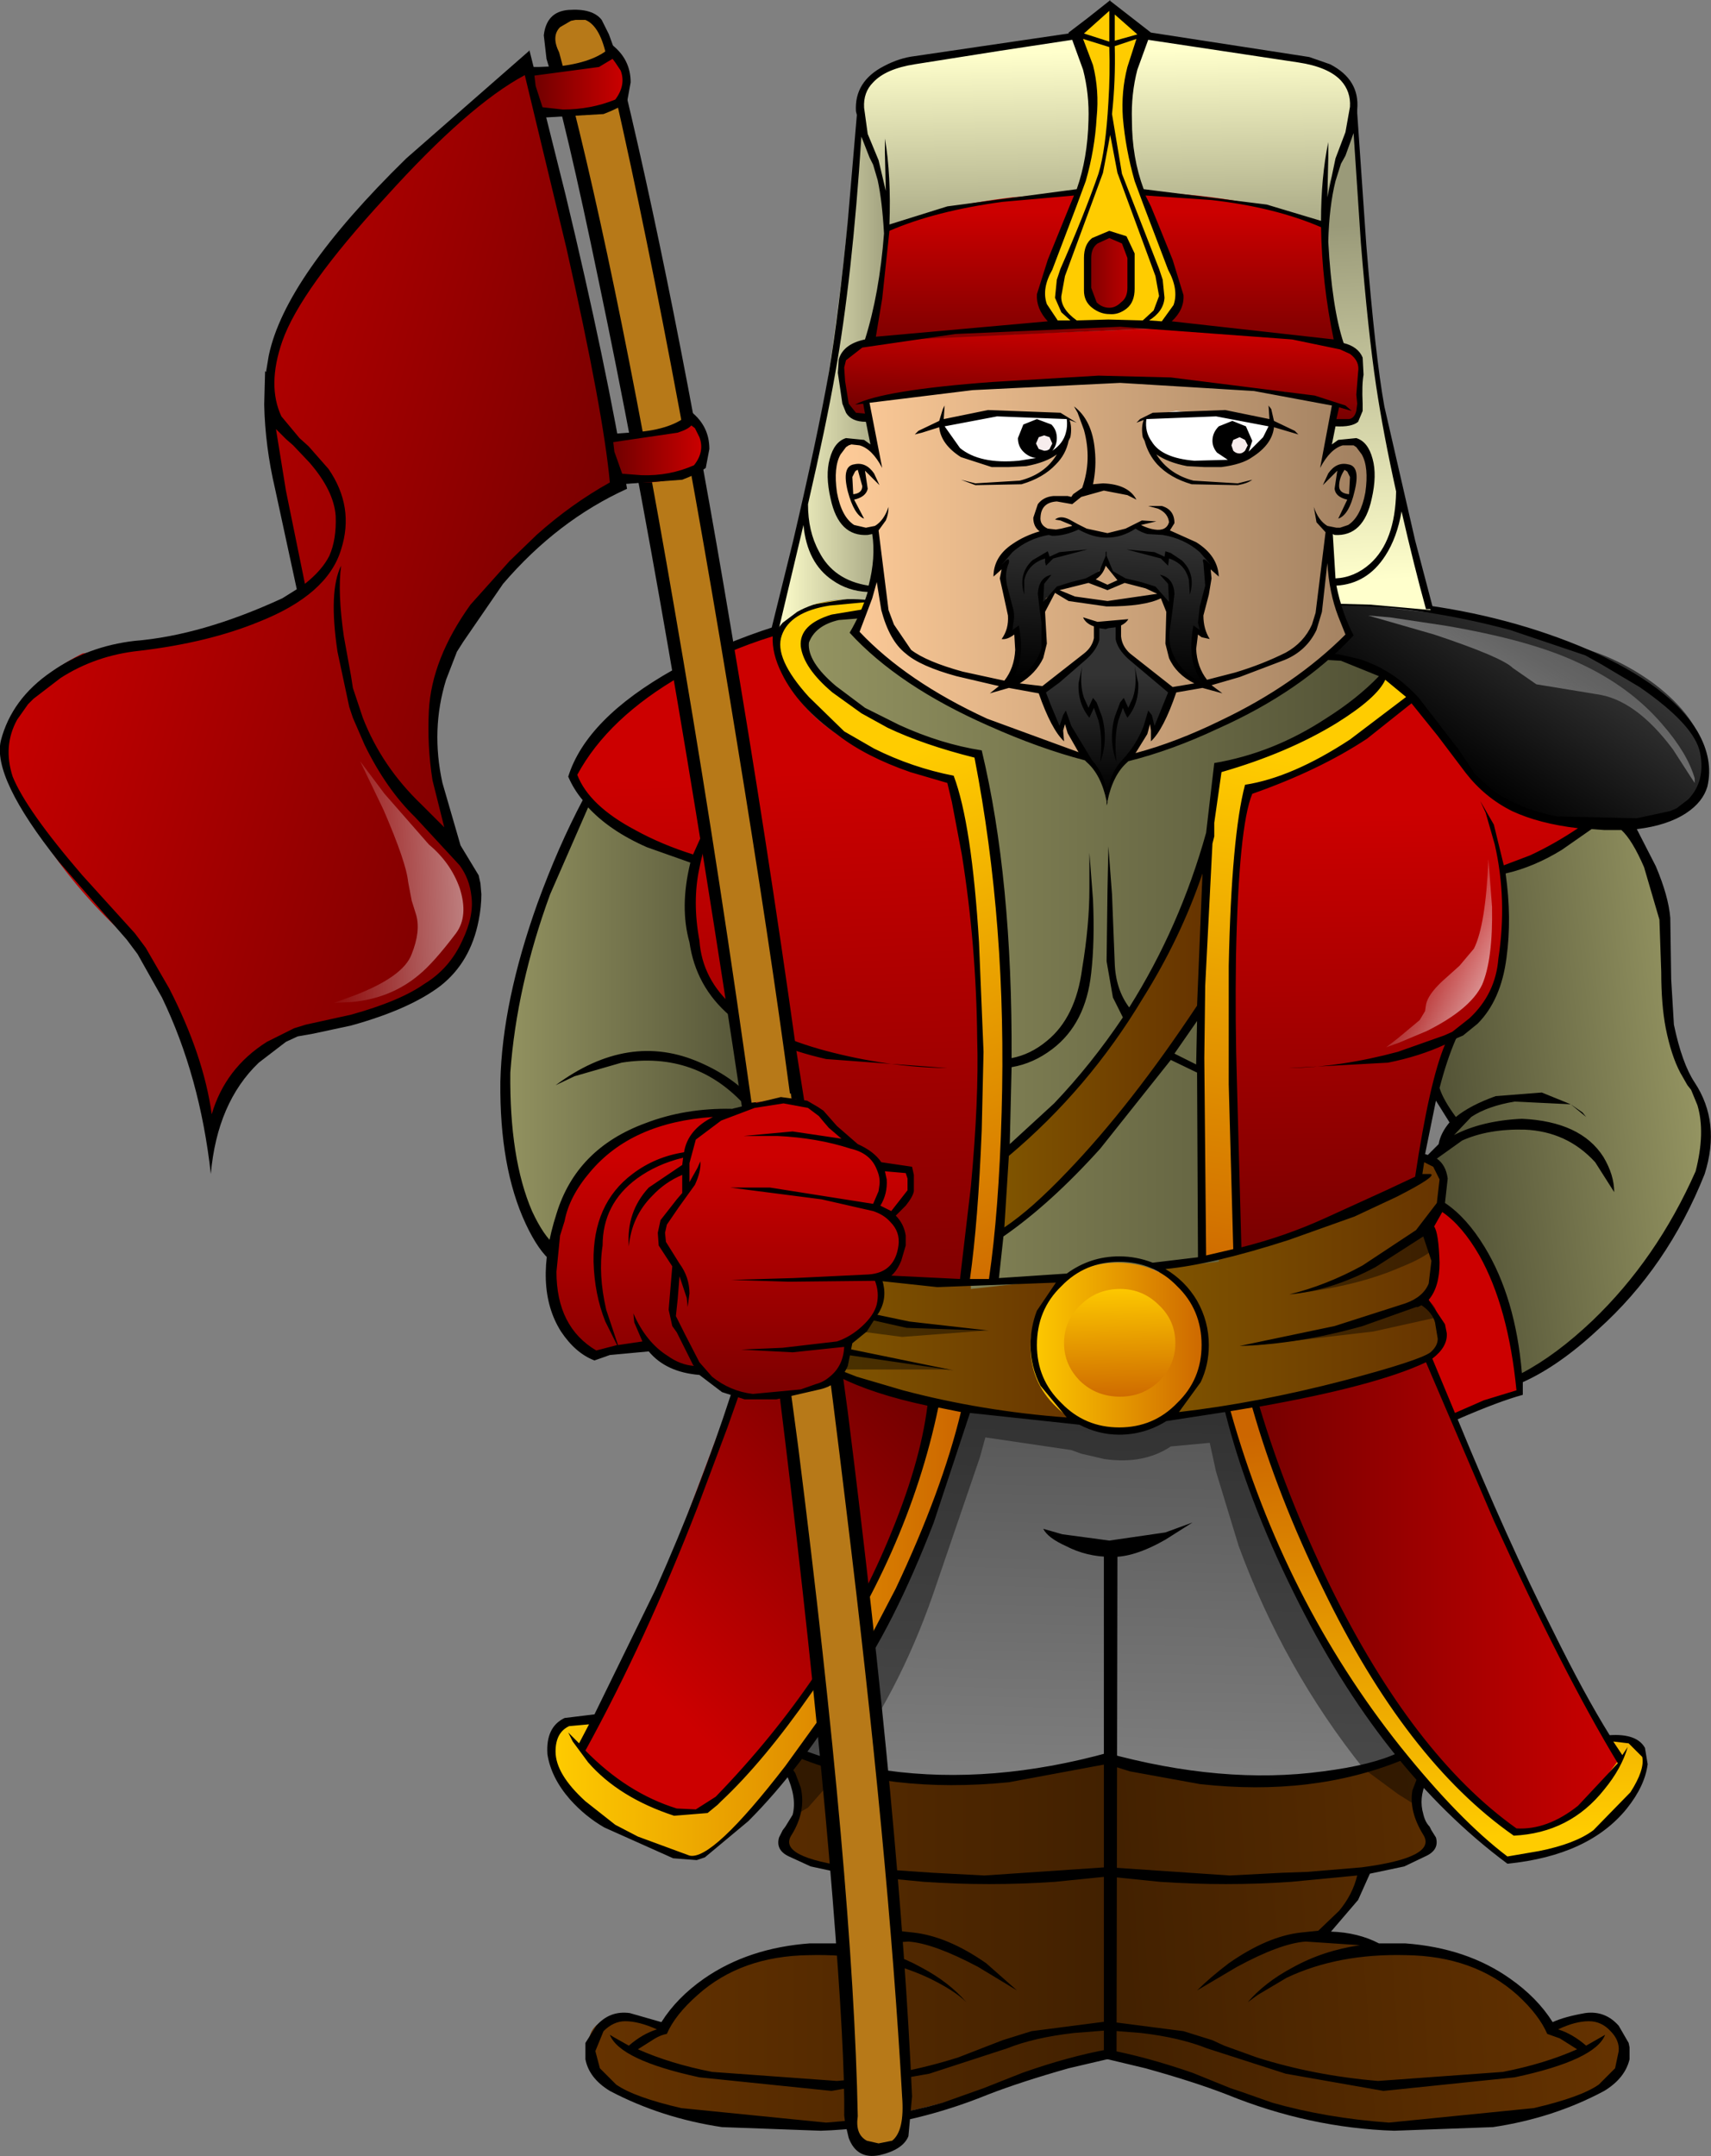 <?xml version="1.0" encoding="UTF-8" standalone="no"?>
<svg xmlns:ffdec="https://www.free-decompiler.com/flash" xmlns:xlink="http://www.w3.org/1999/xlink" ffdec:objectType="frame" height="119.1px" width="94.55px" xmlns="http://www.w3.org/2000/svg">
  <rect width="100%" height="100%" fill="#808080" stroke="none"/>
  <g transform="matrix(1.0, 0.0, 0.0, 1.0, 62.0, 65.0)">
    <use ffdec:characterId="35" height="119.1" transform="matrix(1.0, 0.0, 0.0, 1.0, -62.0, -65.0)" width="94.55" xlink:href="#shape0"/>
  </g>
  <defs>
    <g id="shape0" transform="matrix(1.0, 0.0, 0.0, 1.0, 62.0, 65.0)">
      <path d="M6.95 12.4 L15.6 31.75 Q13.8 32.7 10.8 33.2 4.9 34.2 -0.65 32.05 -7.6 34.25 -13.35 33.15 L-16.6 32.2 -17.7 31.65 -8.65 12.9 6.95 12.4" fill="url(#gradient0)" fill-rule="evenodd" stroke="none"/>
      <path d="M-0.6 32.15 L-0.55 48.45 -2.1 48.65 Q-3.9 48.95 -5.2 49.55 -7.1 50.5 -10.85 51.4 -15.25 52.5 -18.05 52.45 -23.9 52.5 -27.05 50.85 L-28.65 49.75 -29.1 49.2 -29.45 47.9 Q-29.5 46.6 -27.7 46.4 L-25.7 46.75 -25.2 47.05 Q-24.95 45.95 -23.6 44.85 -20.95 42.65 -15.45 42.6 -15.15 42.15 -14.0 41.9 L-12.9 41.8 -13.85 40.75 Q-14.85 39.45 -15.1 38.4 L-16.75 37.95 -17.55 37.7 -18.45 37.35 Q-19.25 36.9 -18.75 36.35 -17.8 35.45 -18.0 33.95 L-18.3 33.05 -18.45 32.7 -17.6 31.8 -16.55 32.25 -13.3 33.0 Q-7.55 33.9 -0.6 32.15" fill="url(#gradient1)" fill-rule="evenodd" stroke="none"/>
      <path d="M26.0 46.4 Q27.8 46.6 27.75 47.9 L27.4 49.2 Q26.95 50.05 25.35 50.85 22.2 52.5 16.4 52.45 13.55 52.5 9.15 51.4 5.4 50.5 3.5 49.55 2.2 48.95 0.4 48.65 L-1.15 48.45 -1.1 32.15 Q5.85 33.9 11.6 33.0 14.45 32.6 15.9 31.8 L16.75 32.7 16.6 33.05 16.35 33.95 Q16.1 35.45 17.05 36.35 17.55 36.9 16.75 37.35 L15.85 37.7 13.4 38.4 Q13.15 39.45 12.2 40.75 L11.25 41.8 12.35 41.9 Q13.45 42.15 13.75 42.6 19.25 42.65 21.9 44.85 23.25 45.95 23.5 47.05 L24.0 46.75 Q24.8 46.4 26.0 46.4" fill="url(#gradient2)" fill-rule="evenodd" stroke="none"/>
      <path d="M-0.7 20.1 L2.4 19.65 3.9 19.1 2.4 20.05 Q0.65 21.05 -0.6 21.0 -1.95 21.0 -3.1 20.4 -4.1 19.95 -4.35 19.45 L-3.3 19.75 -0.7 20.1" fill="#000000" fill-rule="evenodd" stroke="none"/>
      <path d="M-1.0 20.55 L-0.25 20.5 -0.3 48.75 -1.0 48.7 -1.0 20.55" fill="#000000" fill-rule="evenodd" stroke="none"/>
      <path d="M-0.75 48.2 Q-0.55 48.25 -0.6 48.7 L-2.95 49.25 Q-5.6 50.0 -7.4 50.7 -11.95 52.55 -16.65 52.7 L-22.1 52.5 Q-25.45 52.0 -28.3 50.5 -29.45 49.8 -29.65 48.75 L-29.65 48.1 -29.65 47.85 -29.05 46.9 Q-28.3 46.05 -27.2 46.2 L-25.45 46.7 Q-24.6 45.35 -23.1 44.3 -20.65 42.6 -17.25 42.35 L-15.8 42.35 Q-14.7 41.75 -13.2 41.7 L-14.65 39.95 -15.35 38.5 -17.2 38.1 -18.4 37.55 Q-19.15 37.2 -18.95 36.5 L-18.75 36.1 -18.6 35.9 -18.2 35.25 Q-17.95 34.3 -18.55 33.0 -18.55 32.5 -18.4 32.55 L-18.25 32.65 -18.05 32.95 -17.75 33.75 Q-17.45 35.05 -18.25 36.35 -19.1 37.6 -14.85 38.15 L-10.45 38.45 -7.6 38.6 -0.95 38.15 -0.75 38.65 -3.7 38.95 Q-7.35 39.2 -10.95 38.95 L-14.6 38.6 Q-14.35 39.65 -13.65 40.55 L-12.45 41.65 -11.55 41.75 Q-9.65 41.95 -7.5 43.45 L-5.8 44.95 -7.95 43.65 Q-10.4 42.35 -11.8 42.25 L-14.75 42.45 Q-12.75 42.75 -11.05 43.7 -9.55 44.5 -8.6 45.6 -9.25 44.95 -10.7 44.25 -13.6 42.9 -17.3 43.0 -21.05 43.05 -23.45 45.2 -24.7 46.3 -25.15 47.35 -25.45 47.4 -25.8 47.6 L-26.75 48.2 Q-24.95 49.0 -22.65 49.45 L-15.75 49.95 Q-12.2 49.65 -9.05 48.65 L-6.6 47.7 -5.0 47.2 -0.75 46.65 -0.75 47.15 -2.65 47.3 Q-4.85 47.55 -6.35 48.15 L-10.65 49.55 -16.05 50.5 -23.35 49.75 Q-27.75 48.8 -28.3 47.4 L-28.05 47.55 -27.25 48.0 Q-26.5 47.35 -25.7 47.1 -26.7 46.65 -27.45 46.65 -28.1 46.65 -28.65 47.2 L-29.1 48.3 -28.85 49.25 -27.95 50.15 Q-26.95 50.85 -24.35 51.45 L-16.35 52.25 Q-12.9 52.0 -9.9 51.15 L-7.65 50.35 -5.5 49.5 Q-2.95 48.6 -0.75 48.2 M-17.85 32.1 Q-18.2 31.9 -17.9 31.8 L-17.55 31.7 -16.4 32.1 -13.0 32.8 Q-7.2 33.6 -0.7 31.8 L-0.65 32.1 -0.6 32.4 -6.25 33.45 Q-12.85 34.1 -17.85 32.1" fill="#000000" fill-rule="evenodd" stroke="none"/>
      <path d="M28.0 47.85 L28.05 48.1 28.05 48.75 Q27.8 49.8 26.65 50.5 23.85 52.0 20.5 52.5 L15.05 52.7 Q10.35 52.55 5.8 50.7 4.0 50.0 1.3 49.25 L-1.0 48.7 -1.0 48.45 -0.9 48.2 Q1.3 48.6 3.9 49.5 L6.0 50.35 6.6 50.55 8.3 51.15 Q11.3 52.0 14.75 52.25 L22.75 51.45 Q25.35 50.85 26.35 50.15 L27.25 49.25 27.45 48.3 Q27.5 47.7 27.0 47.2 26.5 46.65 25.8 46.65 25.05 46.65 24.1 47.1 24.9 47.35 25.65 48.0 L26.7 47.4 Q26.15 48.8 21.7 49.75 L14.45 50.5 9.05 49.55 4.7 48.15 Q3.2 47.55 1.05 47.3 L-0.85 47.15 -0.85 46.65 3.4 47.2 5.0 47.7 5.65 48.0 7.45 48.65 Q10.6 49.65 14.15 49.95 L21.05 49.45 Q23.35 49.0 25.15 48.2 L24.2 47.6 23.5 47.35 Q23.05 46.3 21.85 45.2 19.45 43.05 15.7 43.0 11.95 42.9 9.1 44.25 L7.5 45.2 6.95 45.6 Q7.9 44.5 9.4 43.7 11.1 42.75 13.15 42.45 L10.15 42.25 Q8.75 42.35 6.35 43.65 L4.15 44.95 Q4.85 44.25 5.9 43.45 8.05 41.95 9.9 41.75 L10.85 41.65 12.0 40.55 Q12.75 39.65 13.0 38.6 L9.35 38.95 Q5.75 39.2 2.1 38.95 L-0.85 38.65 -0.7 38.15 5.95 38.6 8.85 38.45 10.25 38.4 13.25 38.15 Q17.45 37.6 16.65 36.35 15.85 35.05 16.05 33.9 L16.3 33.25 16.45 33.0 16.6 32.95 Q16.8 33.0 16.8 33.45 16.4 34.35 16.65 35.2 16.75 35.65 17.0 35.9 L17.1 36.1 17.35 36.5 Q17.55 37.2 16.75 37.55 L15.6 38.1 13.7 38.5 13.05 39.95 11.55 41.7 Q13.05 41.75 14.2 42.35 L15.65 42.35 Q19.05 42.6 21.45 44.3 22.95 45.35 23.8 46.7 24.45 46.4 25.6 46.2 26.7 46.05 27.45 46.9 L28.0 47.85 M15.55 32.2 Q10.55 34.25 4.3 33.55 L0.45 32.85 -1.0 32.4 -0.95 31.8 Q5.55 33.6 11.1 32.85 13.85 32.5 15.3 31.8 L15.65 31.9 Q15.9 32.05 15.55 32.2" fill="#000000" fill-rule="evenodd" stroke="none"/>
      <path d="M6.5 12.65 L16.65 33.15 16.2 34.7 15.25 34.1 13.35 32.7 Q8.95 27.2 6.45 20.4 L5.2 16.3 4.85 14.7 2.7 14.9 Q1.2 15.9 -0.95 15.6 L-2.25 15.3 -2.8 15.1 -7.55 14.4 -7.85 15.5 -10.45 23.1 Q-12.35 28.55 -15.45 32.7 L-17.35 34.85 -17.95 35.2 Q-17.7 34.65 -18.1 33.65 L-18.5 32.75 -9.0 12.7 6.5 12.65" fill="#000000" fill-opacity="0.42" fill-rule="evenodd" stroke="none"/>
      <path d="M31.65 -5.0 L31.9 -4.5 32.2 -3.2 Q32.5 -1.05 31.4 1.0 29.5 5.25 25.5 8.6 23.5 10.3 21.9 11.1 L17.2 1.55 16.9 -1.0 17.9 -1.75 18.3 -3.05 16.95 -5.65 20.75 -17.15 25.7 -19.5 26.4 -19.75 Q27.25 -19.85 27.95 -19.35 28.6 -18.8 29.45 -16.35 L30.2 -14.05 30.15 -12.0 Q30.15 -9.7 30.3 -8.25 30.45 -6.8 31.1 -5.75 31.4 -5.2 31.65 -5.0" fill="url(#gradient3)" fill-rule="evenodd" stroke="none"/>
      <path d="M-15.6 10.8 L-10.45 12.4 Q-10.55 16.75 -13.6 23.35 L-16.15 28.15 -18.2 31.3 Q-19.5 32.9 -21.85 34.6 L-23.95 36.0 -27.35 34.7 Q-30.55 33.05 -29.85 31.4 -27.75 28.05 -24.4 19.7 L-21.5 12.0 -15.6 10.8" fill="url(#gradient4)" fill-rule="evenodd" stroke="none"/>
      <path d="M16.95 10.0 Q19.75 17.75 23.9 25.7 L27.55 32.1 27.35 32.8 26.5 34.4 Q24.8 36.75 21.5 36.8 15.0 32.45 10.2 22.2 8.75 18.95 7.6 15.55 L6.75 12.8 8.2 11.9 Q9.95 10.9 11.45 10.2 16.3 8.0 16.95 10.0" fill="url(#gradient5)" fill-rule="evenodd" stroke="none"/>
      <path d="M17.75 1.45 L18.35 2.0 19.7 3.75 Q21.7 7.0 22.0 11.85 L19.35 12.75 18.2 13.25 17.0 10.05 17.4 9.5 17.75 8.45 17.2 7.4 16.75 6.8 17.1 5.95 Q17.45 5.0 17.4 4.45 L17.1 3.3 16.85 2.85 17.75 1.45" fill="#cc0000" fill-rule="evenodd" stroke="none"/>
      <path d="M-3.15 5.55 Q-1.05 5.0 -1.55 9.15 -1.85 11.25 -2.55 13.45 L-6.85 13.1 Q-11.95 12.4 -15.6 10.9 L-15.15 9.65 -15.15 9.1 -14.25 8.5 Q-13.3 7.5 -13.35 5.55 L-9.5 5.85 -3.15 5.55" fill="url(#gradient6)" fill-rule="evenodd" stroke="none"/>
      <path d="M16.6 -1.0 Q17.45 -1.0 17.75 -0.25 L17.85 0.45 17.65 1.25 16.85 2.9 Q17.7 4.35 17.25 5.7 17.05 6.4 16.65 6.8 L16.95 7.1 17.4 7.9 Q17.95 9.15 17.0 10.0 14.8 11.2 8.4 12.35 L4.25 13.05 2.5 13.3 2.05 4.9 Q6.8 4.35 12.1 2.15 14.75 1.05 16.4 0.05 L16.5 -0.4 16.6 -1.0" fill="url(#gradient7)" fill-rule="evenodd" stroke="none"/>
      <path d="M14.5 -27.8 Q15.3 -27.05 10.9 -24.2 L7.85 -22.3 6.4 -21.5 5.35 4.7 -8.35 6.2 -8.7 -22.6 Q-10.95 -23.2 -13.25 -24.25 -17.85 -26.4 -18.05 -28.65 -18.3 -30.85 -16.3 -31.2 L-14.3 -31.15 -14.85 -30.05 -13.75 -29.1 -10.75 -26.9 Q-5.65 -23.6 -0.75 -22.9 3.3 -23.6 7.65 -26.15 9.85 -27.45 11.25 -28.6 L12.4 -28.65 Q13.7 -28.5 14.5 -27.8" fill="url(#gradient8)" fill-rule="evenodd" stroke="none"/>
      <path d="M-22.7 -17.4 Q-22.35 -17.15 -21.25 -10.45 L-20.25 -3.85 Q-22.85 -3.75 -25.55 -2.7 -30.95 -0.65 -31.55 4.0 -35.8 -1.7 -33.1 -11.85 -32.25 -15.0 -30.8 -18.25 L-29.5 -20.85 -22.7 -17.4" fill="url(#gradient9)" fill-rule="evenodd" stroke="none"/>
      <path d="M-6.55 -1.45 Q-1.3 -5.3 2.2 -12.15 4.0 -15.6 4.7 -18.25 L4.4 -9.3 Q1.05 -4.1 -3.15 0.05 L-6.7 3.1 -6.55 -1.45" fill="url(#gradient10)" fill-rule="evenodd" stroke="none"/>
      <path d="M-0.25 4.75 Q1.75 4.75 3.2 6.1 4.6 7.45 4.6 9.4 4.6 11.35 3.2 12.7 1.75 14.1 -0.25 14.1 -2.25 14.1 -3.65 12.7 -5.05 11.35 -5.05 9.4 -5.05 7.45 -3.65 6.1 -2.25 4.75 -0.25 4.75" fill="url(#gradient11)" fill-rule="evenodd" stroke="none"/>
      <path d="M-7.75 -23.4 Q-6.05 -15.35 -6.45 -3.95 -6.6 1.75 -7.15 5.85 L-8.75 5.75 Q-7.3 -1.9 -8.2 -12.65 -8.5 -16.05 -8.95 -19.3 L-9.4 -21.9 Q-11.3 -22.25 -13.45 -23.35 -17.8 -25.45 -19.0 -28.9 L-19.05 -30.1 Q-18.9 -30.75 -18.15 -31.2 -17.45 -31.65 -15.65 -31.85 L-14.0 -32.0 -14.4 -31.1 -15.7 -31.1 Q-17.05 -30.9 -17.4 -29.85 -17.75 -28.8 -16.55 -27.55 L-15.3 -26.45 -14.7 -26.05 -13.05 -25.15 Q-10.25 -23.75 -7.75 -23.4" fill="url(#gradient12)" fill-rule="evenodd" stroke="none"/>
      <path d="M15.95 -26.5 L13.35 -24.45 Q10.1 -22.3 7.1 -21.55 6.0 -16.15 6.05 -5.5 6.05 -0.15 6.3 4.1 L4.4 4.55 4.3 -7.0 Q4.4 -19.25 5.3 -22.75 8.75 -23.2 11.95 -25.55 L14.45 -27.8 15.4 -27.1 15.95 -26.5" fill="url(#gradient13)" fill-rule="evenodd" stroke="none"/>
      <path d="M-10.6 12.4 L-9.2 12.6 -8.65 12.75 -9.35 15.1 -11.55 20.95 Q-15.5 30.15 -20.65 35.35 -22.5 37.5 -23.85 37.65 L-24.6 37.55 -24.85 37.4 -27.9 36.1 Q-31.05 34.3 -31.6 31.65 -31.5 30.25 -30.3 29.95 L-29.1 29.9 -29.85 31.55 -29.6 31.9 -28.85 32.8 Q-27.35 34.25 -25.0 35.05 -24.05 35.45 -23.1 34.85 L-22.5 34.45 -22.3 34.25 Q-19.65 31.5 -16.85 27.4 -11.3 19.25 -10.6 12.4" fill="url(#gradient14)" fill-rule="evenodd" stroke="none"/>
      <path d="M28.45 31.15 Q29.3 32.0 28.45 33.7 L27.4 35.2 27.2 35.5 26.4 36.25 Q24.7 37.35 21.3 37.8 14.2 32.6 9.3 22.15 7.75 18.9 6.6 15.5 L5.8 12.75 7.35 12.55 8.1 15.15 Q9.15 18.35 10.6 21.4 15.2 31.25 21.8 36.2 24.15 36.1 26.05 34.1 L27.5 32.15 26.9 30.95 27.35 31.0 28.45 31.15" fill="url(#gradient15)" fill-rule="evenodd" stroke="none"/>
      <path d="M-9.4 -21.9 Q-7.45 -13.5 -7.95 -3.0 -8.2 2.3 -8.85 5.85 L-13.35 5.6 -20.65 -3.9 Q-21.25 -6.9 -21.45 -9.15 -23.55 -10.4 -23.8 -14.1 L-23.75 -16.55 -23.65 -17.55 Q-24.95 -17.95 -26.5 -18.7 -29.5 -20.2 -30.35 -22.1 -29.3 -25.4 -24.1 -28.15 -21.5 -29.55 -19.15 -30.25 -19.15 -26.1 -14.4 -23.65 L-11.05 -22.35 -9.4 -21.9" fill="url(#gradient16)" fill-rule="evenodd" stroke="none"/>
      <path d="M25.65 -19.45 Q24.95 -18.55 22.95 -17.7 L21.1 -16.95 21.2 -15.35 Q21.3 -13.4 21.0 -11.65 20.75 -9.9 19.45 -8.65 L18.6 -7.9 18.25 -7.7 17.3 -4.8 Q16.4 -1.6 16.4 0.1 14.5 1.4 10.3 2.85 L6.5 4.0 Q6.1 -0.8 6.0 -6.4 5.8 -17.55 7.2 -21.45 9.55 -21.9 13.05 -24.3 L16.05 -26.65 16.65 -25.95 18.45 -23.4 Q19.45 -21.85 20.8 -20.95 21.45 -20.5 21.9 -20.4 L23.4 -19.9 25.65 -19.45" fill="url(#gradient17)" fill-rule="evenodd" stroke="none"/>
      <path d="M32.2 -23.4 Q32.6 -21.4 31.05 -20.35 29.9 -19.55 28.1 -19.4 L24.3 -19.75 Q21.75 -20.25 20.6 -21.0 19.6 -21.7 18.65 -23.05 L17.85 -24.25 16.85 -25.65 14.7 -27.7 12.45 -28.6 11.4 -28.8 12.6 -30.0 11.9 -31.75 19.65 -30.85 25.45 -29.2 Q27.55 -28.6 29.45 -27.2 31.8 -25.4 32.2 -23.4" fill="url(#gradient18)" fill-rule="evenodd" stroke="none"/>
      <path d="M24.8 -4.0 L21.7 -4.15 Q20.2 -3.9 19.3 -3.3 L18.35 -2.3 Q19.9 -3.1 22.1 -3.2 25.35 -3.05 26.6 -1.1 27.2 -0.1 27.2 0.85 L26.15 -0.8 Q24.6 -2.5 22.25 -2.6 20.25 -2.65 18.8 -2.0 L17.4 -1.0 Q17.9 -0.65 18.0 0.1 L17.85 1.45 Q19.05 2.25 20.05 3.9 21.75 6.7 22.1 10.85 24.0 9.85 26.0 7.95 29.55 4.55 31.7 -0.3 32.25 -2.45 31.8 -3.95 L31.45 -4.8 31.25 -5.05 30.85 -5.75 Q30.35 -6.7 30.05 -8.2 29.8 -9.5 29.8 -11.3 L29.7 -14.2 28.85 -17.1 Q28.2 -18.6 27.6 -19.15 L26.65 -19.15 25.95 -19.2 24.3 -18.05 Q22.75 -17.1 21.2 -16.75 21.55 -14.3 21.25 -12.1 20.95 -9.75 19.65 -8.45 L18.85 -7.8 18.5 -7.65 18.45 -7.6 Q17.95 -6.45 17.55 -4.9 17.75 -4.25 18.45 -3.3 19.25 -3.95 20.65 -4.45 L23.2 -4.65 24.8 -4.0 25.45 -3.55 25.65 -3.3 24.8 -4.0 M-6.25 -1.15 L-6.5 2.8 Q-5.0 1.8 -3.0 -0.3 0.5 -3.95 4.15 -9.45 L4.45 -16.75 Q3.25 -13.2 1.15 -9.85 -1.85 -4.85 -6.25 -1.15 M-6.8 5.6 L-3.05 5.35 Q-1.75 4.4 -0.15 4.4 0.8 4.4 1.7 4.75 L4.2 4.45 4.15 -5.75 2.7 -6.45 -1.2 -1.55 Q-3.95 1.5 -6.55 3.3 L-6.8 5.6 M4.1 -6.2 L4.15 -8.6 2.9 -6.8 4.1 -6.2 M16.0 -26.15 L13.55 -24.2 Q10.9 -22.45 7.2 -21.15 6.45 -19.35 6.3 -12.15 6.25 -8.55 6.35 -5.3 L6.6 3.9 Q9.0 3.3 11.2 2.3 L14.6 0.75 16.2 0.0 Q17.0 -5.3 17.85 -7.3 16.45 -6.65 14.7 -6.3 L9.2 -6.0 Q12.1 -6.05 15.25 -6.9 L17.8 -7.8 18.25 -8.0 19.2 -8.75 Q20.65 -10.1 20.8 -12.05 21.3 -15.3 20.6 -18.35 L20.1 -20.1 19.8 -20.75 20.55 -19.45 21.1 -17.2 22.55 -17.75 Q23.85 -18.35 25.2 -19.25 23.05 -19.5 21.55 -20.2 20.05 -20.95 19.0 -22.3 L17.45 -24.35 16.0 -26.15 M5.0 -18.4 L4.6 -10.55 4.55 -6.55 4.65 4.35 6.15 4.0 5.9 -5.1 5.9 -11.65 Q6.05 -18.8 6.8 -21.65 9.4 -22.05 12.6 -24.15 L15.7 -26.5 14.55 -27.45 Q14.1 -26.45 11.85 -25.05 9.15 -23.4 5.5 -22.35 L5.1 -19.55 5.1 -18.8 5.0 -18.4 M32.2 -0.15 Q30.15 5.0 26.3 8.45 24.15 10.45 22.15 11.35 L22.15 12.05 Q20.85 12.4 18.55 13.4 21.3 20.1 23.85 25.15 25.55 28.6 26.95 30.85 28.45 30.75 28.9 31.55 L29.05 32.45 Q28.9 33.65 27.9 34.9 25.8 37.5 21.3 37.95 14.3 32.75 9.5 23.0 6.9 17.75 5.7 13.0 L2.45 13.5 Q1.25 14.25 -0.15 14.25 -1.3 14.25 -2.35 13.7 L-8.4 13.05 -10.4 19.1 Q-12.6 24.8 -15.0 28.2 -17.75 32.7 -20.65 35.6 L-23.05 37.6 -23.5 37.75 -24.8 37.65 -28.6 35.95 Q-29.65 35.35 -30.5 34.4 -31.55 33.2 -31.75 31.9 -31.85 30.4 -30.8 29.9 L-29.15 29.7 -25.75 22.75 Q-23.3 17.25 -21.6 12.0 L-21.25 12.05 -21.2 12.15 -21.8 13.85 -23.45 18.25 Q-26.3 25.6 -29.65 31.7 -27.35 34.05 -24.6 34.9 L-23.55 34.95 -22.45 34.25 Q-16.15 27.75 -12.95 20.15 -11.15 15.9 -10.75 12.65 -13.8 12.0 -15.65 11.05 L-15.7 10.8 -15.55 10.7 -14.65 11.05 -12.1 11.8 Q-7.75 12.95 -3.05 13.3 L-4.5 11.55 Q-5.05 10.5 -5.05 9.3 -5.05 8.3 -4.7 7.4 L-3.65 5.85 -10.2 6.1 -13.45 5.75 -13.6 5.55 -13.05 5.45 -8.95 5.65 -8.35 0.55 Q-7.9 -4.3 -8.0 -7.6 -8.05 -12.8 -8.85 -17.8 L-9.4 -20.7 -9.65 -21.75 -11.7 -22.35 Q-14.15 -23.2 -15.7 -24.4 -17.9 -25.95 -18.8 -27.8 -19.35 -28.9 -19.3 -29.85 -21.9 -29.05 -24.3 -27.7 -28.4 -25.35 -30.1 -22.2 -29.45 -20.5 -26.9 -19.15 -25.45 -18.35 -23.7 -17.8 L-22.2 -21.15 -21.3 -22.45 Q-22.95 -19.15 -23.35 -17.05 -23.75 -15.2 -23.35 -13.05 -23.05 -8.75 -16.35 -6.95 -12.95 -6.05 -9.65 -6.0 L-16.35 -6.5 Q-23.2 -8.05 -23.9 -12.95 -24.45 -14.9 -23.85 -17.35 L-26.25 -18.2 Q-28.3 -19.1 -29.5 -20.4 L-31.6 -15.6 Q-33.45 -10.55 -33.8 -5.75 -33.85 -1.0 -32.6 1.9 -31.95 3.3 -31.3 3.8 L-31.5 4.7 Q-32.25 4.1 -32.95 2.6 -34.4 -0.5 -34.35 -5.25 -34.25 -9.65 -32.3 -15.1 -31.15 -18.25 -29.8 -20.8 -30.3 -21.4 -30.6 -22.1 -29.6 -25.3 -24.8 -28.0 -22.15 -29.45 -19.15 -30.4 -18.75 -31.05 -17.75 -31.5 L-14.0 -32.1 Q-13.85 -31.9 -14.0 -31.75 L-16.15 -31.55 Q-18.35 -31.2 -18.8 -29.9 -19.25 -28.65 -17.3 -26.5 L-15.35 -24.6 -13.7 -23.65 Q-11.6 -22.6 -9.3 -22.15 -8.3 -19.5 -7.9 -12.95 L-7.65 -6.9 -7.75 -2.55 Q-7.95 2.45 -8.4 5.65 L-7.35 5.65 Q-6.8 1.9 -6.65 -3.55 -6.35 -13.9 -8.15 -23.15 -10.95 -23.85 -12.95 -24.8 L-14.4 -25.6 -16.0 -26.75 Q-17.6 -28.1 -17.75 -29.3 -17.85 -30.5 -16.05 -31.05 L-14.25 -31.35 -14.4 -30.85 -15.65 -30.75 Q-16.95 -30.45 -17.3 -29.5 -17.4 -28.45 -15.8 -27.1 L-14.2 -25.9 -12.3 -24.95 Q-10.0 -23.9 -7.75 -23.55 -6.05 -16.45 -6.1 -6.55 -5.05 -6.75 -4.15 -7.5 -2.55 -8.8 -2.2 -11.5 -1.8 -13.9 -1.8 -15.9 L-1.8 -17.9 -1.6 -15.3 Q-1.5 -13.0 -1.7 -11.25 -2.0 -8.45 -3.85 -7.05 -4.9 -6.25 -6.1 -6.05 L-6.2 -1.8 -3.75 -4.05 Q-1.7 -6.2 0.05 -8.8 L-0.5 -9.9 -0.85 -11.9 -0.8 -15.85 -0.75 -18.25 -0.55 -15.6 -0.4 -11.8 Q-0.35 -10.35 0.4 -9.35 3.2 -13.8 4.65 -19.0 L5.1 -22.85 Q8.35 -23.4 11.25 -25.3 13.0 -26.4 14.2 -27.65 L12.1 -28.5 11.25 -28.55 11.55 -28.9 12.0 -28.85 13.1 -28.6 Q15.0 -28.0 16.4 -26.45 L18.6 -23.6 19.5 -22.25 19.75 -22.0 20.5 -21.35 Q21.95 -20.3 24.05 -19.9 L28.45 -19.8 30.3 -20.2 30.65 -20.35 31.3 -20.85 Q32.25 -21.85 31.95 -23.4 31.65 -24.95 28.6 -27.05 L26.5 -28.3 25.6 -28.8 21.45 -30.2 Q16.4 -31.55 12.0 -31.55 11.95 -31.4 11.8 -31.9 L13.0 -31.9 16.2 -31.65 Q21.4 -31.0 25.8 -29.1 30.3 -27.1 31.8 -24.6 32.7 -23.05 32.35 -21.55 32.1 -20.7 31.2 -20.1 30.15 -19.4 28.45 -19.2 L29.5 -17.15 Q30.2 -15.5 30.3 -14.3 L30.35 -10.9 30.5 -8.4 Q30.95 -6.25 31.65 -5.2 33.1 -3.0 32.2 -0.15 M28.75 32.05 L28.0 31.3 27.15 31.2 27.65 31.95 27.95 31.5 Q27.6 32.7 26.65 33.85 24.75 36.25 21.65 36.4 15.7 32.25 11.1 22.75 8.6 17.65 7.2 12.75 L6.0 12.95 Q8.95 23.4 15.4 31.5 18.65 35.55 21.3 37.55 L23.05 37.25 Q25.05 36.85 26.05 36.1 L28.1 34.0 Q28.9 32.75 28.75 32.05 M-0.15 13.85 Q1.75 13.85 3.05 12.5 4.4 11.2 4.4 9.3 4.4 7.35 3.05 6.05 1.75 4.7 -0.15 4.7 -2.05 4.7 -3.35 6.05 -4.7 7.35 -4.7 9.3 -4.7 11.2 -3.35 12.5 -2.05 13.85 -0.15 13.85 M27.4 32.4 Q24.4 27.45 20.55 19.0 L16.8 10.25 Q14.05 11.55 7.6 12.7 9.05 17.55 11.5 22.6 16.1 31.95 21.8 36.0 23.5 36.1 25.2 34.75 L27.4 32.4 M18.4 13.05 L20.0 12.35 21.8 11.8 Q21.35 7.2 19.75 4.35 18.8 2.7 17.7 1.95 L17.25 2.75 Q17.5 3.1 17.55 4.75 17.55 6.1 16.95 6.8 L17.75 8.0 17.85 8.15 17.95 8.65 Q18.0 9.4 17.15 10.05 L18.4 13.05 M3.15 13.0 Q7.5 12.5 12.3 11.25 16.45 10.15 17.05 9.7 17.45 9.35 17.45 8.95 L17.3 8.05 Q17.15 7.5 16.55 7.1 L16.35 7.2 16.25 7.2 13.3 8.25 Q9.75 9.25 6.5 9.35 L11.75 8.25 15.65 7.0 Q16.65 6.65 16.95 5.9 L17.1 4.65 16.65 3.3 14.0 5.0 Q11.55 6.3 9.25 6.5 11.3 6.0 13.3 4.9 L16.25 2.95 17.4 1.45 17.55 0.15 17.2 -0.55 16.7 -0.8 16.6 -0.15 17.05 -0.15 Q17.45 -0.05 15.2 1.1 L12.85 2.2 9.2 3.5 Q5.0 4.85 2.4 5.1 3.5 5.75 4.15 6.85 4.8 8.0 4.8 9.3 4.8 10.4 4.35 11.35 L3.15 13.0 M-14.85 27.25 L-12.5 22.75 Q-9.95 17.35 -8.9 13.0 L-10.15 12.75 Q-11.85 20.9 -17.15 28.5 -19.8 32.3 -22.15 34.5 L-22.35 34.7 -22.9 35.15 -24.75 35.3 Q-27.8 34.3 -29.5 32.35 L-30.35 31.2 -30.6 30.7 -30.0 31.3 -29.45 30.25 -30.55 30.35 Q-31.3 30.7 -31.3 31.75 -31.3 33.0 -29.65 34.5 L-28.0 35.8 -26.75 36.45 -23.9 37.5 Q-22.65 37.8 -18.6 32.55 L-16.0 28.95 -14.85 27.25 M-15.15 9.85 L-15.15 9.5 -9.3 10.7 -15.15 9.85 M-7.35 8.5 L-11.9 8.35 -13.9 7.9 -13.65 7.6 -11.75 8.0 -7.35 8.5 M-20.75 -3.85 Q-23.5 -6.95 -27.65 -6.3 L-30.25 -5.55 -31.3 -5.05 Q-27.25 -8.05 -23.3 -6.3 -21.35 -5.45 -20.15 -4.0 L-20.75 -3.85 M17.35 -4.2 L16.75 -1.25 16.9 -1.2 17.5 -1.8 Q17.6 -2.4 18.1 -3.0 L17.35 -4.2" fill="#000000" fill-rule="evenodd" stroke="none"/>
      <path d="M31.65 -22.0 L31.65 -21.75 31.45 -22.05 30.45 -23.6 Q28.4 -26.35 26.25 -26.65 L22.9 -27.2 21.6 -28.1 Q21.0 -28.7 17.25 -29.95 L13.6 -31.0 14.8 -30.9 17.8 -30.45 Q22.55 -29.65 25.2 -28.4 28.05 -27.1 29.85 -25.0 31.25 -23.4 31.65 -22.0" fill="url(#gradient19)" fill-rule="evenodd" stroke="none"/>
      <path d="M20.25 -17.55 L20.45 -14.9 Q20.5 -12.0 19.9 -10.6 19.25 -9.25 16.85 -8.05 L15.3 -7.4 14.6 -7.15 15.25 -7.65 16.45 -8.65 16.75 -9.15 16.8 -9.5 Q16.9 -10.05 17.7 -10.8 L18.65 -11.65 19.45 -12.6 Q20.1 -13.9 20.25 -17.55" fill="url(#gradient20)" fill-rule="evenodd" stroke="none"/>
      <path d="M16.8 2.7 L17.2 3.5 17.15 4.05 Q16.65 4.5 15.4 5.0 13.0 6.05 9.55 6.45 L10.3 6.25 12.1 5.55 Q15.0 4.35 16.8 2.7" fill="#000000" fill-opacity="0.42" fill-rule="evenodd" stroke="none"/>
      <path d="M16.7 6.85 Q17.0 6.75 17.3 7.25 L17.5 7.75 13.9 8.55 7.05 9.35 10.55 8.65 Q14.55 7.75 16.7 6.85" fill="#000000" fill-opacity="0.42" fill-rule="evenodd" stroke="none"/>
      <path d="M-13.7 7.7 L-11.45 8.15 -7.55 8.5 -12.15 8.85 -14.45 8.55 -13.7 7.7" fill="#000000" fill-opacity="0.42" fill-rule="evenodd" stroke="none"/>
      <path d="M-15.15 9.75 L-9.5 10.65 -15.45 10.65 -15.15 9.75" fill="#000000" fill-opacity="0.42" fill-rule="evenodd" stroke="none"/>
      <path d="M-0.1 6.2 Q1.15 6.2 2.05 7.1 2.95 7.95 2.95 9.2 2.95 10.4 2.05 11.3 1.15 12.15 -0.1 12.15 -1.4 12.15 -2.3 11.3 -3.2 10.4 -3.2 9.2 -3.2 7.95 -2.3 7.1 -1.4 6.2 -0.1 6.2" fill="url(#gradient21)" fill-rule="evenodd" stroke="none"/>
      <path d="M-12.55 -53.95 L-13.7 -35.8 -13.7 -34.1 Q-13.75 -32.3 -14.0 -31.85 -16.35 -32.1 -17.95 -31.2 L-18.75 -30.6 -19.0 -30.3 -18.9 -31.55 -17.55 -37.3 Q-16.55 -41.0 -15.45 -49.95 L-14.55 -58.2 -12.55 -53.95" fill="url(#gradient22)" fill-rule="evenodd" stroke="none"/>
      <path d="M12.7 -58.7 L13.1 -53.9 13.7 -47.55 Q14.75 -38.8 17.05 -31.3 L13.75 -31.6 11.95 -31.65 10.55 -39.4 10.95 -55.35 12.7 -58.7" fill="url(#gradient23)" fill-rule="evenodd" stroke="none"/>
      <path d="M12.65 -40.7 L12.85 -40.65 13.25 -40.3 Q13.85 -39.65 13.7 -38.15 13.5 -36.35 12.45 -35.85 L11.75 -35.7 11.45 -35.7 11.55 -33.55 Q11.8 -31.2 12.6 -29.95 9.6 -26.9 5.15 -24.85 2.6 -23.7 0.75 -23.25 L0.15 -23.0 0.0 -22.85 -0.4 -22.15 Q-0.8 -21.4 -0.8 -20.9 L-1.15 -21.85 -1.4 -22.5 -2.1 -23.2 Q-4.35 -23.8 -7.0 -24.95 -12.4 -27.25 -14.75 -30.1 -14.45 -30.6 -13.6 -33.65 L-13.65 -35.75 -14.15 -35.7 -14.75 -35.85 Q-15.45 -36.25 -15.9 -37.55 -16.4 -38.95 -15.95 -39.85 L-15.0 -40.65 -14.1 -40.45 -13.55 -40.1 -14.1 -42.8 -9.3 -43.5 -0.9 -44.05 7.9 -43.55 11.8 -42.75 11.5 -41.2 Q11.2 -39.75 11.4 -40.1 11.55 -40.45 12.15 -40.6 L12.65 -40.7" fill="url(#gradient24)" fill-rule="evenodd" stroke="none"/>
      <path d="M-2.9 -41.85 Q-2.85 -41.2 -3.25 -40.5 -4.1 -39.2 -6.55 -39.3 -8.3 -39.25 -9.3 -40.4 L-9.8 -41.15 -9.95 -41.55 -9.1 -41.8 -6.35 -42.2 -3.7 -42.1 -2.9 -41.85" fill="#ffffff" fill-rule="evenodd" stroke="none"/>
      <path d="M1.3 -41.95 L1.75 -42.1 3.0 -42.3 8.3 -41.65 Q7.9 -40.2 6.45 -39.65 L5.5 -39.35 5.1 -39.3 3.0 -39.55 Q0.95 -40.15 1.3 -41.95" fill="#ffffff" fill-rule="evenodd" stroke="none"/>
      <path d="M4.15 -28.15 L4.6 -27.25 4.9 -26.95 4.15 -27.25 Q3.3 -27.75 2.8 -28.65 2.4 -29.25 2.45 -30.2 L2.6 -31.0 2.1 -32.25 1.3 -32.7 0.0 -33.05 -0.8 -33.65 -0.9 -34.05 -1.45 -33.15 -2.2 -32.85 -3.4 -32.55 -4.2 -31.95 -4.4 -31.45 -4.35 -30.85 -4.25 -29.45 Q-4.25 -28.75 -4.85 -28.1 L-5.4 -27.6 Q-6.45 -27.0 -6.55 -27.1 -5.85 -27.95 -5.8 -29.15 L-5.8 -30.15 -6.3 -29.95 -6.2 -30.7 Q-6.2 -31.65 -6.55 -32.55 L-6.6 -33.45 -6.5 -33.8 Q-6.8 -33.5 -6.9 -33.6 -6.7 -34.5 -5.55 -35.1 L-4.45 -35.55 -3.55 -35.55 -2.55 -35.95 -1.6 -35.55 -0.4 -35.45 0.25 -35.6 0.45 -35.75 0.85 -35.9 1.75 -35.65 2.35 -35.65 3.0 -35.4 4.2 -34.85 4.95 -34.0 5.15 -33.55 4.7 -33.8 4.75 -33.4 4.8 -32.8 4.65 -32.1 4.35 -31.05 Q4.25 -30.55 4.4 -30.2 L4.55 -29.9 4.05 -30.15 4.0 -29.65 4.15 -28.15" fill="url(#gradient25)" fill-rule="evenodd" stroke="none"/>
      <path d="M0.75 -28.5 L2.0 -27.35 2.8 -26.8 1.8 -24.6 1.55 -25.3 0.65 -23.55 -0.4 -22.2 -0.75 -21.3 -0.8 -20.8 -1.25 -22.2 -1.8 -23.05 -2.5 -23.95 -3.0 -24.8 -3.15 -25.25 -3.45 -24.55 -4.4 -26.85 -3.5 -27.6 -2.0 -28.8 Q-1.55 -29.25 -1.4 -29.9 L-1.35 -30.45 -0.25 -30.45 -0.2 -29.75 Q0.0 -29.0 0.75 -28.5" fill="url(#gradient26)" fill-rule="evenodd" stroke="none"/>
      <path d="M12.9 -59.15 Q13.0 -58.4 12.55 -57.3 L12.05 -56.4 11.5 -55.0 Q11.05 -53.5 11.25 -52.55 2.5 -54.95 -6.2 -53.75 L-11.2 -52.75 -12.9 -52.45 -13.25 -54.6 -13.65 -56.2 -13.9 -56.55 -14.45 -58.8 Q-14.5 -60.4 -13.2 -61.15 L-11.85 -61.6 -2.7 -62.95 1.3 -63.1 5.15 -62.55 10.45 -61.55 Q11.8 -61.2 12.35 -60.6 L12.9 -59.15" fill="url(#gradient27)" fill-rule="evenodd" stroke="none"/>
      <path d="M13.1 -44.05 L13.05 -43.3 13.15 -42.6 Q13.25 -41.95 12.85 -41.75 L12.15 -41.65 11.65 -41.65 11.8 -42.65 9.0 -43.35 -0.45 -44.05 -10.65 -43.4 -13.25 -43.0 -14.15 -42.8 -14.1 -41.95 Q-14.55 -41.85 -14.95 -42.15 L-15.25 -42.6 -15.55 -44.55 Q-15.7 -45.3 -14.9 -45.8 L-14.05 -46.2 4.1 -46.95 Q9.1 -46.65 11.95 -45.95 13.45 -45.55 13.1 -44.05" fill="url(#gradient28)" fill-rule="evenodd" stroke="none"/>
      <path d="M11.2 -52.55 Q11.0 -51.1 11.45 -48.4 11.65 -47.0 11.95 -45.95 L3.7 -46.95 -13.95 -46.15 -13.5 -48.6 -12.95 -52.45 Q-10.25 -53.6 -6.05 -54.1 L-2.4 -54.4 -1.05 -54.45 2.35 -54.35 Q7.75 -54.0 11.2 -52.55" fill="url(#gradient29)" fill-rule="evenodd" stroke="none"/>
      <path d="M3.2 -48.6 L2.85 -47.5 2.4 -47.0 -3.75 -47.15 -4.05 -47.6 -4.5 -48.65 Q-4.6 -49.15 -4.15 -50.25 L-3.7 -51.3 -2.65 -54.05 Q-1.6 -57.1 -1.6 -58.4 -1.6 -59.75 -2.1 -61.6 L-2.55 -63.2 -0.7 -64.8 1.1 -63.05 0.7 -61.55 Q0.3 -59.7 0.25 -58.35 0.2 -55.85 2.3 -51.5 L3.1 -49.55 3.2 -48.6" fill="#ffcc00" fill-rule="evenodd" stroke="none"/>
      <path d="M0.45 -51.05 L0.5 -48.8 0.25 -48.3 Q-0.15 -47.8 -0.75 -47.8 -1.3 -47.8 -1.65 -48.25 L-1.85 -48.7 -1.9 -50.95 Q-1.85 -51.6 -1.25 -51.9 L-0.7 -52.1 Q-0.05 -52.05 0.25 -51.55 L0.45 -51.05" fill="url(#gradient30)" fill-rule="evenodd" stroke="none"/>
      <path d="M-14.85 -37.7 Q-14.35 -37.75 -14.35 -38.15 L-14.6 -39.05 -14.7 -39.0 -14.75 -38.95 -14.9 -38.65 -14.85 -37.7 M-14.8 -39.35 Q-14.15 -39.5 -13.7 -38.85 L-13.4 -38.2 -14.2 -39.0 -14.05 -38.0 Q-14.15 -37.55 -14.8 -37.4 L-14.25 -36.35 Q-14.8 -36.55 -15.15 -37.85 -15.5 -39.25 -14.8 -39.35 M-17.35 -37.15 Q-17.35 -35.65 -16.75 -34.55 -15.95 -32.95 -14.0 -32.65 -13.6 -34.2 -13.8 -35.5 L-14.05 -35.45 Q-15.65 -35.35 -16.1 -37.45 -16.4 -38.75 -16.15 -39.65 -15.9 -40.6 -15.25 -40.8 L-14.25 -40.7 -13.9 -40.45 -14.15 -41.7 Q-14.95 -41.7 -15.25 -42.2 L-15.45 -42.7 -15.7 -44.4 -15.65 -45.15 Q-15.4 -46.0 -14.2 -46.25 -13.4 -48.8 -13.15 -52.1 -13.25 -53.9 -13.5 -55.05 L-13.75 -55.9 -13.95 -56.3 -14.4 -57.45 Q-14.9 -49.65 -15.85 -44.35 -16.35 -41.5 -17.35 -37.15 M-14.5 -30.1 Q-11.9 -27.35 -7.45 -25.3 L-2.4 -23.45 -3.0 -24.5 -3.15 -25.0 -3.25 -24.65 -3.2 -24.05 Q-3.9 -24.7 -4.6 -26.7 L-6.25 -27.0 -7.3 -26.7 -6.8 -27.1 -9.15 -27.65 Q-11.15 -28.2 -11.95 -28.9 -12.85 -29.6 -13.3 -31.3 L-13.55 -32.85 -13.8 -31.95 -14.5 -30.1 M0.35 -25.9 L0.6 -26.45 Q0.85 -27.2 0.7 -28.2 L0.9 -27.25 Q0.95 -26.15 0.3 -25.35 L0.15 -25.65 0.05 -25.9 -0.2 -25.2 Q-0.45 -24.25 -0.3 -22.9 -0.75 -24.1 -0.4 -25.4 L-0.1 -26.2 0.1 -26.45 0.35 -25.9 M-1.85 -25.9 L-1.6 -26.45 -1.4 -26.2 -1.1 -25.4 Q-0.75 -24.1 -1.2 -22.9 -1.05 -24.25 -1.3 -25.2 L-1.55 -25.9 -1.8 -25.35 Q-2.45 -26.15 -2.4 -27.25 L-2.2 -28.2 Q-2.35 -27.2 -2.1 -26.45 L-1.85 -25.9 M-1.45 -33.0 L-0.8 -32.7 -0.25 -32.95 -0.9 -33.75 Q-1.05 -33.25 -1.45 -33.0 M0.0 -23.0 Q0.8 -23.85 1.2 -24.9 L1.45 -25.75 1.65 -25.5 1.8 -24.9 2.55 -26.75 0.35 -28.6 Q-0.25 -29.15 -0.35 -29.7 L-0.35 -30.35 -0.75 -30.3 -0.9 -30.25 -1.25 -30.3 -1.25 -29.65 Q-1.4 -29.1 -1.95 -28.6 L-3.45 -27.3 -4.2 -26.75 -3.95 -26.1 -3.45 -24.9 -3.25 -25.5 -3.1 -25.75 -2.8 -24.9 -1.65 -23.0 Q-0.95 -22.25 -0.8 -21.05 -0.7 -22.25 0.0 -23.0 M-0.8 -32.4 L-1.85 -32.8 -3.05 -32.5 -3.45 -32.4 -2.6 -32.05 -0.8 -31.8 1.95 -32.2 1.3 -32.5 0.15 -32.8 -0.8 -32.4 M-2.15 -30.9 L-1.35 -30.65 0.35 -30.8 Q0.25 -30.6 -0.05 -30.45 L-0.05 -29.85 Q0.0 -29.3 0.45 -28.9 L2.8 -27.05 4.0 -27.25 Q3.0 -27.75 2.6 -28.65 L2.4 -29.45 2.45 -31.2 2.15 -31.95 Q1.25 -31.5 -0.85 -31.5 L-2.95 -31.8 -3.7 -32.25 -4.25 -31.2 -4.15 -29.45 -4.35 -28.65 Q-4.75 -27.8 -5.65 -27.25 L-4.4 -27.1 -2.1 -28.9 Q-1.65 -29.25 -1.55 -29.75 L-1.55 -30.4 Q-2.0 -30.55 -2.15 -30.9 M12.35 -29.95 L11.95 -30.95 Q11.45 -32.25 11.35 -33.9 L11.05 -31.2 10.75 -30.2 Q10.2 -29.05 9.0 -28.55 L6.5 -27.6 4.95 -27.15 5.55 -26.7 4.45 -27.0 3.0 -26.75 Q2.3 -24.7 1.6 -24.05 L1.6 -24.65 1.55 -25.0 1.4 -24.45 0.75 -23.4 Q3.0 -24.0 5.45 -25.2 9.55 -27.15 12.35 -29.95 M11.9 -39.0 L11.1 -38.2 11.4 -38.85 Q11.85 -39.5 12.5 -39.35 13.2 -39.25 12.85 -37.85 12.55 -36.55 11.95 -36.35 L12.45 -37.4 Q11.8 -37.55 11.75 -38.0 L11.9 -39.0 M12.3 -39.05 Q12.0 -38.6 12.0 -38.15 12.0 -37.75 12.55 -37.7 L12.6 -38.65 12.45 -38.95 12.3 -39.05 M13.0 -42.7 L12.95 -43.2 13.05 -44.45 Q13.15 -45.05 12.6 -45.45 L12.05 -45.7 9.4 -46.25 -0.1 -46.95 -9.2 -46.55 -14.35 -45.8 -15.25 -45.1 -15.35 -44.7 -15.3 -43.95 -15.1 -42.7 -14.7 -42.2 -14.2 -42.15 -14.3 -42.7 -14.75 -42.65 Q-13.25 -43.45 -7.15 -43.9 L-1.3 -44.25 2.7 -44.15 10.65 -43.15 12.35 -42.6 12.7 -42.3 12.0 -42.5 11.85 -41.85 12.55 -41.85 Q12.85 -41.9 12.95 -42.3 L13.0 -42.7 M7.0 -40.05 L7.8 -40.85 8.1 -41.45 5.2 -42.0 1.35 -41.85 Q1.25 -41.15 1.65 -40.6 2.2 -39.7 4.0 -39.55 L5.85 -39.6 5.25 -40.0 Q5.0 -40.3 5.0 -40.65 5.0 -41.1 5.35 -41.45 L6.1 -41.75 6.85 -41.45 7.2 -40.65 7.0 -40.05 M2.4 -34.55 L2.7 -34.45 3.3 -34.05 Q4.1 -33.3 3.75 -32.15 L3.7 -32.95 Q3.5 -33.85 2.6 -34.15 L2.55 -33.75 2.15 -34.15 0.25 -34.65 1.8 -34.5 2.35 -34.25 2.4 -34.55 M-4.0 -34.25 L-3.45 -34.5 -1.9 -34.65 -3.8 -34.15 -4.2 -33.75 -4.25 -33.95 -4.25 -34.15 Q-5.2 -33.85 -5.4 -32.95 L-5.4 -32.15 Q-5.75 -33.3 -4.95 -34.05 L-4.1 -34.55 -4.0 -34.25 M2.7 -29.2 Q2.95 -28.3 3.8 -27.65 4.2 -27.35 4.6 -27.2 4.3 -27.4 4.1 -27.9 3.65 -28.9 3.95 -30.45 L4.3 -30.2 4.2 -30.6 4.3 -31.5 4.6 -32.65 4.5 -33.9 Q4.4 -34.2 4.65 -34.05 L4.9 -33.8 4.3 -34.5 Q3.45 -35.25 2.25 -35.45 L1.4 -35.5 Q1.05 -35.6 0.75 -35.8 0.0 -35.3 -0.85 -35.3 -1.6 -35.3 -2.4 -35.75 -3.15 -35.4 -3.85 -35.4 L-4.05 -35.45 Q-5.2 -35.25 -6.05 -34.5 L-6.65 -33.8 -6.4 -34.05 Q-6.2 -34.2 -6.25 -33.9 -6.5 -33.35 -6.35 -32.65 L-6.05 -31.5 Q-5.9 -31.05 -6.0 -30.6 L-6.05 -30.2 -5.7 -30.45 Q-5.4 -28.9 -5.85 -27.9 -6.05 -27.4 -6.35 -27.2 L-5.55 -27.65 Q-4.7 -28.3 -4.45 -29.2 L-4.45 -30.6 -4.55 -31.35 -4.65 -32.2 Q-4.6 -33.1 -3.9 -33.25 L-4.3 -32.75 -4.35 -31.75 -3.6 -32.6 -2.8 -32.85 -2.0 -33.05 -1.25 -33.45 -0.9 -34.3 -0.9 -34.55 -0.9 -34.5 -0.85 -34.55 -0.85 -34.3 -0.5 -33.45 0.2 -33.05 1.05 -32.85 1.85 -32.6 2.6 -31.75 2.55 -32.75 2.1 -33.25 Q2.85 -33.1 2.9 -32.2 L2.8 -31.35 2.7 -30.6 Q2.55 -29.75 2.7 -29.2 M-3.05 -41.85 L-6.9 -42.0 -9.8 -41.45 -8.95 -40.25 Q-7.85 -39.35 -5.7 -39.55 L-4.75 -39.7 Q-5.15 -39.75 -5.45 -40.05 -5.75 -40.35 -5.75 -40.8 L-5.45 -41.55 -4.7 -41.85 -3.9 -41.55 Q-3.6 -41.25 -3.6 -40.8 -3.6 -40.4 -3.85 -40.1 -3.25 -40.5 -3.1 -41.1 -3.0 -41.45 -3.05 -41.85 M8.4 -41.75 L9.55 -41.2 9.75 -41.0 8.4 -41.4 Q8.3 -40.45 7.2 -39.75 6.65 -39.35 5.5 -39.2 L4.55 -39.2 3.6 -39.25 Q2.55 -39.45 1.9 -39.9 2.6 -38.8 3.95 -38.45 L6.4 -38.3 7.2 -38.5 Q6.95 -38.3 6.4 -38.2 L3.85 -38.25 Q2.65 -38.6 1.95 -39.35 1.45 -39.9 1.25 -40.65 L1.15 -40.85 Q1.05 -41.4 1.2 -41.8 L0.8 -41.65 1.0 -41.85 1.7 -42.2 5.7 -42.35 8.15 -41.85 8.1 -42.6 8.25 -42.4 8.4 -41.75 M12.8 -40.4 L12.2 -40.4 Q11.5 -40.2 10.95 -39.15 L11.6 -42.6 7.3 -43.4 -0.1 -43.85 -8.25 -43.45 -13.95 -42.75 -13.25 -39.15 Q-13.8 -40.2 -14.5 -40.4 L-14.95 -40.45 -15.1 -40.4 -15.25 -40.3 -15.55 -39.9 Q-15.95 -39.2 -15.75 -37.8 -15.5 -36.45 -14.8 -36.0 L-14.15 -35.85 -13.65 -35.95 Q-13.15 -36.25 -12.9 -37.0 -12.9 -36.6 -13.05 -36.25 L-13.45 -35.7 -12.9 -31.3 -12.6 -30.5 -11.65 -29.1 Q-10.8 -28.45 -8.8 -27.9 L-6.5 -27.4 Q-5.95 -28.1 -5.9 -29.1 L-5.95 -29.95 Q-6.35 -29.65 -6.65 -29.7 -6.25 -30.25 -6.3 -31.0 L-6.55 -32.15 -6.75 -33.05 -6.65 -33.55 -7.1 -33.15 Q-7.1 -34.25 -6.05 -34.95 -5.4 -35.4 -4.55 -35.65 -4.9 -35.9 -4.9 -36.4 L-4.65 -37.15 Q-4.35 -37.55 -3.8 -37.6 L-3.0 -37.6 -2.8 -37.55 -2.7 -37.7 -2.2 -38.05 Q-1.65 -39.6 -2.1 -41.25 L-2.45 -42.2 -2.65 -42.55 Q-1.65 -41.8 -1.5 -40.15 -1.4 -39.2 -1.6 -38.25 L-1.05 -38.3 Q0.35 -38.25 0.8 -37.4 L0.3 -37.65 -1.0 -37.9 -2.25 -37.55 -2.75 -37.15 -3.6 -37.3 Q-4.45 -37.25 -4.5 -36.45 -4.55 -36.0 -4.1 -35.8 L-3.65 -35.75 -3.35 -35.8 -2.75 -35.95 -2.8 -36.0 -3.4 -36.25 -3.7 -36.3 Q-3.4 -36.55 -2.9 -36.3 L-2.45 -36.05 -1.95 -35.8 -0.8 -35.55 0.2 -35.8 0.7 -36.05 1.1 -36.25 1.9 -36.2 1.05 -36.0 Q1.45 -35.8 1.8 -35.75 2.45 -35.65 2.6 -36.15 2.55 -36.65 2.0 -36.9 L1.45 -37.05 2.2 -37.05 Q2.9 -36.85 2.9 -36.1 L2.65 -35.7 4.1 -35.05 Q5.3 -34.3 5.35 -33.15 L4.9 -33.55 4.95 -33.05 4.8 -32.15 4.5 -31.0 Q4.5 -30.25 4.85 -29.7 L4.4 -29.8 4.2 -29.95 4.1 -29.15 Q4.15 -28.15 4.7 -27.45 L6.25 -27.85 Q7.75 -28.3 9.05 -28.95 10.05 -29.5 10.5 -30.5 L10.7 -31.15 11.25 -35.6 10.75 -36.15 10.6 -37.0 Q10.85 -36.25 11.35 -35.95 L11.85 -35.85 12.05 -35.85 12.5 -36.0 Q13.2 -36.45 13.45 -37.8 13.65 -39.2 13.25 -39.9 L12.95 -40.3 12.8 -40.4 M-7.4 -42.35 L-3.4 -42.2 -2.5 -41.65 -2.9 -41.8 Q-2.75 -41.4 -2.85 -40.85 L-2.95 -40.65 Q-3.1 -39.9 -3.65 -39.35 -4.35 -38.6 -5.55 -38.25 L-8.1 -38.2 -8.9 -38.5 -8.1 -38.3 -5.65 -38.45 Q-4.25 -38.8 -3.6 -39.9 -4.2 -39.45 -5.3 -39.25 L-6.25 -39.2 -7.2 -39.2 -8.9 -39.75 Q-10.0 -40.45 -10.1 -41.4 L-11.05 -41.1 -11.45 -41.0 -11.25 -41.2 -10.1 -41.75 -9.9 -42.4 -9.8 -42.6 -9.85 -41.85 -7.4 -42.35 M-0.65 -57.55 L-1.05 -55.45 -3.15 -49.75 -3.35 -48.65 Q-3.4 -47.95 -2.5 -47.3 L-0.75 -47.35 1.15 -47.3 1.75 -47.85 2.05 -48.65 1.85 -49.75 -0.25 -55.45 -0.65 -57.55 M-1.35 -51.55 Q-1.7 -51.3 -1.7 -50.75 L-1.7 -49.1 -1.4 -48.3 Q-1.1 -48.0 -0.7 -48.0 -0.35 -48.0 -0.05 -48.3 0.3 -48.55 0.3 -49.1 L0.3 -50.75 0.0 -51.55 -0.7 -51.85 -1.35 -51.55 M-2.1 -50.75 Q-2.1 -51.5 -1.65 -51.85 L-0.7 -52.25 0.25 -51.95 0.7 -51.0 0.7 -49.05 Q0.7 -48.3 0.25 -47.95 -0.2 -47.6 -0.7 -47.65 -1.2 -47.65 -1.65 -48.0 -2.1 -48.35 -2.1 -48.95 L-2.1 -50.75 M-13.6 -46.4 L-4.1 -47.25 Q-4.75 -47.95 -4.7 -48.75 L-4.1 -50.65 -2.9 -53.6 -2.65 -54.2 -6.6 -53.85 Q-10.3 -53.35 -12.85 -52.25 L-13.25 -48.5 -13.6 -46.4 M-0.7 -62.4 L-2.15 -62.85 -1.6 -61.4 Q-1.25 -60.0 -1.4 -58.5 -1.5 -56.75 -2.0 -55.0 L-2.5 -53.65 -3.85 -50.1 Q-4.45 -49.05 -4.15 -48.2 L-3.55 -47.3 -2.85 -47.3 -3.35 -47.75 -3.7 -48.55 -3.6 -49.55 -3.4 -50.15 Q-2.1 -53.1 -1.3 -55.4 -0.9 -56.7 -0.75 -59.35 -0.65 -60.9 -0.7 -62.4 M-11.45 -61.45 Q-13.05 -61.2 -13.75 -60.45 -14.3 -59.9 -14.25 -59.05 L-14.05 -57.6 -13.45 -56.15 -13.05 -54.45 -13.1 -56.55 -13.1 -57.35 Q-12.75 -55.3 -12.85 -52.6 L-9.65 -53.6 -2.5 -54.55 Q-1.9 -56.25 -1.85 -58.35 -1.8 -59.8 -2.15 -61.15 L-2.75 -62.8 -6.7 -62.2 -11.45 -61.45 M-0.7 -64.4 L-2.1 -63.15 -0.7 -62.7 -0.7 -64.4 M-0.4 -62.45 Q-0.35 -60.55 -0.55 -58.7 L0.0 -55.4 2.05 -50.15 2.25 -49.55 2.35 -48.55 Q2.3 -47.8 1.5 -47.3 L2.2 -47.25 2.85 -48.15 Q3.15 -49.0 2.55 -50.1 L1.2 -53.65 0.7 -55.0 Q0.2 -56.75 0.05 -58.5 -0.05 -59.95 0.3 -61.3 L0.8 -62.85 -0.4 -62.45 M0.85 -63.1 L-0.4 -64.2 -0.4 -62.75 0.85 -63.1 M2.75 -47.25 L11.7 -46.25 Q11.05 -49.35 11.0 -52.45 8.45 -53.55 4.95 -53.95 L1.3 -54.2 1.6 -53.6 1.95 -52.75 2.8 -50.65 3.4 -48.7 Q3.45 -47.9 2.75 -47.25 M11.8 -33.05 Q12.85 -33.1 13.7 -33.85 15.1 -35.1 15.15 -37.85 14.45 -41.0 14.05 -43.65 13.6 -46.65 13.2 -51.6 L12.8 -57.65 12.35 -56.4 12.1 -55.95 11.8 -55.0 Q11.45 -53.6 11.4 -51.65 11.6 -48.0 12.25 -46.05 13.05 -45.85 13.3 -45.25 L13.35 -44.3 Q13.25 -43.75 13.3 -42.7 L13.3 -42.3 13.05 -41.7 Q12.7 -41.4 11.8 -41.45 L11.6 -40.45 11.95 -40.7 12.95 -40.8 Q13.6 -40.6 13.85 -39.65 14.1 -38.75 13.8 -37.45 13.35 -35.35 11.75 -35.45 L11.65 -35.5 11.8 -33.05 M9.75 -61.55 L1.45 -62.8 0.85 -61.15 Q0.5 -59.8 0.55 -58.35 0.55 -56.3 1.2 -54.55 L8.0 -53.7 11.0 -52.8 Q11.0 -55.2 11.4 -57.15 L11.4 -56.25 11.35 -54.1 11.8 -56.25 12.35 -57.7 12.6 -59.1 Q12.65 -59.95 12.1 -60.55 11.4 -61.3 9.75 -61.55 M14.5 -42.55 L16.2 -35.15 17.2 -31.35 16.8 -31.35 Q16.15 -33.7 15.45 -36.75 15.2 -35.3 14.55 -34.3 13.55 -32.75 11.85 -32.65 12.15 -31.15 12.8 -29.9 9.9 -26.8 5.3 -24.75 2.75 -23.55 0.35 -22.95 L0.3 -22.9 Q-0.5 -22.2 -0.8 -20.75 L-0.8 -20.5 -0.8 -20.65 -0.85 -20.5 -0.85 -20.75 Q-1.15 -22.2 -1.95 -22.9 L-2.05 -23.0 Q-4.55 -23.65 -7.35 -24.9 -12.35 -27.1 -15.05 -30.05 -14.4 -31.15 -14.05 -32.3 -15.15 -32.35 -16.0 -32.95 -17.4 -33.9 -17.6 -36.0 L-19.0 -30.1 -19.45 -29.95 -18.2 -35.0 Q-16.85 -40.75 -16.2 -44.4 -15.65 -47.7 -15.15 -52.8 L-14.65 -58.65 -14.7 -58.85 Q-14.8 -60.5 -13.15 -61.35 -12.3 -61.8 -11.45 -61.9 L-2.95 -63.15 -2.95 -63.2 -1.9 -64.0 -0.7 -64.95 -0.65 -65.0 -0.65 -64.95 1.6 -63.2 10.35 -61.85 11.5 -61.45 Q13.15 -60.6 13.0 -58.95 L13.0 -58.75 13.5 -51.5 Q14.0 -45.3 14.5 -42.55" fill="#000000" fill-rule="evenodd" stroke="none"/>
      <path d="M-4.3 -40.95 L-4.0 -40.85 -3.85 -40.5 -4.0 -40.2 Q-4.1 -40.1 -4.3 -40.1 L-4.6 -40.2 -4.75 -40.5 -4.6 -40.85 -4.3 -40.95" fill="#f7eded" fill-rule="evenodd" stroke="none"/>
      <path d="M6.5 -40.85 L6.8 -40.7 6.95 -40.4 6.8 -40.1 Q6.65 -39.95 6.5 -39.95 6.3 -39.95 6.15 -40.1 L6.05 -40.4 6.15 -40.7 6.5 -40.85" fill="#f7eded" fill-rule="evenodd" stroke="none"/>
      <path d="M-11.85 52.0 L-11.8 52.3 -11.95 52.85 Q-12.3 53.65 -13.55 53.6 -14.8 53.55 -15.1 52.8 L-15.2 52.1 -15.2 51.5 -15.7 42.45 Q-16.3 32.75 -16.8 27.45 L-18.0 16.5 -18.5 12.0 -16.0 11.4 -14.7 21.4 -13.0 35.95 -12.2 46.3 -11.85 52.0 M-22.85 -35.25 L-18.0 -4.35 -20.85 -4.05 Q-22.55 -16.4 -24.7 -29.8 -29.1 -56.6 -31.6 -62.0 -32.0 -62.95 -31.7 -63.55 -31.45 -64.15 -30.5 -64.15 -29.75 -64.15 -29.2 -63.75 L-28.85 -63.4 -26.3 -53.4 Q-23.6 -42.1 -22.85 -35.25" fill="#b77918" fill-rule="evenodd" stroke="none"/>
      <path d="M-13.45 53.4 L-12.7 53.25 Q-12.0 52.7 -12.15 50.8 -12.9 37.4 -15.25 18.25 -16.65 6.6 -18.3 -4.6 L-18.35 -4.6 Q-19.45 -12.85 -21.3 -24.15 -24.95 -46.65 -28.45 -61.7 -28.8 -63.55 -29.65 -63.9 L-30.2 -63.9 -30.45 -63.85 -31.05 -63.5 Q-31.55 -63.0 -31.1 -62.1 -28.15 -51.25 -24.75 -31.5 -22.65 -19.4 -20.85 -6.75 L-19.95 -0.45 -17.9 14.85 Q-14.85 39.0 -14.6 51.9 -14.75 52.9 -14.1 53.25 L-13.45 53.4 M-18.0 -7.0 L-17.1 -1.3 -15.15 13.0 Q-12.25 36.0 -11.6 50.8 L-11.8 53.0 Q-12.1 53.75 -13.4 54.05 -14.65 54.3 -15.1 53.1 L-15.3 52.25 -15.35 51.85 Q-15.3 48.45 -16.0 39.75 -17.4 22.45 -21.0 -3.85 -25.15 -31.55 -28.9 -49.4 -30.75 -58.35 -31.8 -61.75 L-31.95 -63.05 Q-31.8 -64.35 -30.6 -64.45 -29.25 -64.55 -28.75 -63.9 L-28.35 -63.1 -27.9 -61.85 Q-24.8 -49.35 -21.6 -30.25 -19.6 -18.45 -18.0 -7.0" fill="#000000" fill-rule="evenodd" stroke="none"/>
      <path d="M-27.75 -38.1 L-31.25 -35.9 Q-35.0 -33.15 -36.35 -30.35 -38.75 -26.8 -38.1 -22.3 -37.75 -20.1 -36.95 -18.6 L-36.3 -17.7 Q-35.65 -16.6 -35.65 -15.6 -35.65 -13.65 -36.65 -12.05 -38.1 -9.6 -41.3 -9.05 -44.7 -8.5 -46.9 -7.35 -48.8 -6.4 -49.1 -5.5 L-50.35 -2.3 Q-50.45 -3.85 -51.1 -5.95 -52.35 -10.2 -54.85 -13.1 -58.05 -16.0 -60.1 -19.4 L-61.15 -21.5 -61.5 -22.25 Q-61.85 -23.2 -61.55 -24.5 -60.9 -27.15 -57.45 -28.9 L-51.25 -29.85 -48.7 -30.55 Q-46.0 -31.4 -45.45 -32.15 L-46.55 -37.85 -47.25 -41.65 -47.15 -43.9 Q-46.75 -46.75 -45.1 -49.45 -43.25 -52.45 -39.3 -56.2 -35.95 -59.35 -32.8 -61.5 L-27.75 -38.1" fill="url(#gradient31)" fill-rule="evenodd" stroke="none"/>
      <path d="M-46.2 -37.9 L-45.15 -32.75 Q-44.2 -33.5 -43.8 -34.3 -43.4 -35.2 -43.45 -36.5 -43.55 -37.9 -44.9 -39.45 L-45.8 -40.4 -46.2 -40.75 -46.75 -41.3 -46.2 -37.9 M-37.45 -19.3 L-38.1 -21.9 Q-38.4 -23.8 -38.3 -25.75 -38.15 -28.6 -36.0 -31.6 L-33.85 -34.0 -32.35 -35.45 Q-30.45 -37.15 -28.3 -38.35 -28.65 -42.2 -30.7 -51.3 L-33.0 -60.85 Q-36.1 -59.2 -40.7 -54.1 -45.4 -49.0 -46.4 -46.15 -47.25 -43.7 -46.45 -42.0 L-45.45 -40.8 -44.95 -40.35 -43.85 -39.1 Q-42.4 -37.0 -43.15 -34.65 -43.9 -32.15 -47.7 -30.65 -50.5 -29.5 -54.3 -29.05 -56.7 -28.8 -58.65 -27.55 L-60.15 -26.4 -60.45 -26.1 -61.05 -25.25 Q-61.85 -23.8 -61.3 -22.1 -60.55 -20.25 -57.45 -16.65 L-54.55 -13.45 -53.95 -12.65 -52.65 -10.4 Q-50.75 -6.7 -50.3 -3.45 -49.55 -6.0 -47.25 -7.45 L-45.75 -8.2 -45.1 -8.4 -42.6 -8.95 Q-39.9 -9.7 -38.55 -10.65 -37.15 -11.5 -36.45 -13.05 -35.8 -14.4 -35.95 -15.5 -36.05 -16.45 -36.6 -17.2 L-39.05 -19.85 Q-40.65 -21.4 -41.85 -23.85 L-42.5 -25.35 -42.7 -25.95 -43.35 -29.0 Q-43.85 -32.35 -43.15 -33.75 -43.35 -32.3 -43.0 -29.85 L-42.6 -27.65 -42.5 -27.0 -41.95 -25.35 Q-40.9 -22.65 -38.7 -20.55 L-37.45 -19.3 M-27.35 -38.0 Q-31.2 -36.25 -34.2 -32.75 L-36.4 -29.55 -36.75 -29.0 -37.35 -27.45 Q-38.2 -24.7 -37.55 -21.75 L-36.55 -18.3 -35.55 -16.65 -35.45 -16.2 -35.4 -15.6 Q-35.4 -14.9 -35.55 -14.15 -36.0 -11.85 -37.65 -10.55 -39.35 -9.25 -42.6 -8.35 L-44.7 -7.9 -45.55 -7.75 -46.2 -7.45 -47.7 -6.3 Q-50.0 -4.1 -50.35 -0.15 -50.95 -5.55 -53.05 -9.9 L-54.4 -12.3 -55.0 -13.1 -58.75 -17.4 Q-62.45 -22.05 -61.95 -24.1 -61.35 -26.4 -59.15 -27.9 -57.15 -29.3 -54.55 -29.6 -50.85 -29.9 -46.4 -31.95 L-45.6 -32.45 -46.8 -38.0 Q-47.35 -40.35 -47.4 -42.65 L-47.35 -44.5 -47.3 -44.45 -47.15 -45.35 Q-46.25 -49.7 -39.55 -56.25 L-32.75 -62.2 -32.75 -62.25 -30.75 -54.25 Q-28.5 -44.9 -27.35 -38.0" fill="#000000" fill-rule="evenodd" stroke="none"/>
      <path d="M-27.4 -60.8 L-27.4 -60.3 -27.7 -59.45 Q-28.0 -59.05 -29.3 -58.75 L-31.9 -58.7 -32.4 -60.25 -32.5 -61.1 -30.75 -61.2 Q-28.9 -61.45 -28.2 -62.25 -27.8 -61.9 -27.55 -61.35 L-27.4 -60.8" fill="url(#gradient32)" fill-rule="evenodd" stroke="none"/>
      <path d="M-28.15 -62.5 Q-27.15 -61.7 -27.15 -60.45 L-27.35 -59.35 Q-27.85 -59.0 -28.65 -58.7 L-32.05 -58.5 -32.15 -58.8 -32.25 -59.1 -30.9 -58.95 Q-29.35 -58.95 -28.0 -59.5 -27.4 -60.3 -27.7 -61.1 L-28.0 -61.55 -28.15 -61.75 -28.9 -61.3 -32.65 -60.8 -32.8 -61.3 -32.25 -61.3 -31.0 -61.35 Q-29.0 -61.6 -28.15 -62.5" fill="#000000" fill-rule="evenodd" stroke="none"/>
      <path d="M-23.05 -40.6 L-23.05 -40.05 Q-23.1 -39.5 -23.3 -39.2 -23.6 -38.8 -24.95 -38.5 -26.4 -38.2 -27.5 -38.5 L-28.05 -40.05 -28.15 -40.9 -26.4 -40.95 Q-24.55 -41.2 -23.85 -42.0 L-23.2 -41.1 -23.05 -40.6" fill="url(#gradient33)" fill-rule="evenodd" stroke="none"/>
      <path d="M-23.8 -42.25 Q-22.8 -41.45 -22.8 -40.2 L-23.0 -39.15 Q-23.5 -38.8 -24.3 -38.5 L-27.7 -38.25 -27.8 -38.55 -27.85 -38.85 -26.55 -38.75 Q-25.0 -38.7 -23.65 -39.3 -23.05 -40.05 -23.35 -40.85 L-23.6 -41.35 -23.8 -41.5 Q-23.95 -41.3 -24.55 -41.1 L-28.3 -40.55 -28.45 -41.1 -27.9 -41.05 -26.6 -41.15 Q-24.65 -41.35 -23.8 -42.25" fill="#000000" fill-rule="evenodd" stroke="none"/>
      <path d="M-38.3 -18.35 Q-37.1 -17.35 -36.6 -15.95 -36.1 -14.4 -36.8 -13.45 -38.05 -11.8 -38.85 -11.15 -40.4 -9.85 -42.55 -9.65 L-43.55 -9.6 -42.45 -10.0 Q-39.7 -11.05 -39.25 -12.3 -38.75 -13.55 -39.0 -14.45 L-39.25 -15.25 -39.45 -16.3 Q-39.55 -17.35 -40.8 -20.25 L-42.1 -22.95 -40.75 -21.15 -38.3 -18.35" fill="url(#gradient34)" fill-rule="evenodd" stroke="none"/>
      <path d="M-11.65 0.8 Q-11.65 1.05 -12.2 1.6 L-12.75 2.1 -12.4 2.3 Q-12.05 2.7 -12.15 3.55 -12.2 4.4 -12.75 5.0 L-13.4 5.5 Q-13.25 5.5 -13.35 6.65 -13.4 7.5 -14.25 8.4 L-15.1 9.15 -15.15 9.45 -15.4 10.15 Q-15.85 11.25 -16.85 11.7 L-19.45 12.15 -20.85 12.1 -21.85 11.8 Q-22.95 11.4 -23.35 10.65 -24.4 10.65 -25.4 10.0 L-26.15 9.35 -29.2 9.85 Q-30.2 9.3 -30.85 8.05 -32.25 5.5 -30.8 1.8 -29.75 -1.75 -25.7 -3.0 -23.65 -3.65 -21.85 -3.55 L-20.8 -3.85 -18.75 -4.3 Q-17.85 -4.4 -17.1 -3.9 L-16.45 -3.4 -16.1 -2.75 Q-15.6 -2.05 -15.0 -1.85 L-13.8 -1.1 -13.4 -0.6 -11.7 -0.45 -11.65 0.05 -11.65 0.8" fill="url(#gradient35)" fill-rule="evenodd" stroke="none"/>
      <path d="M-30.8 2.45 L-31.05 3.25 -31.25 5.25 Q-31.25 8.3 -29.05 9.6 L-27.9 9.3 -28.55 8.0 Q-29.15 6.5 -29.2 4.7 -29.25 1.5 -27.05 -0.15 -25.8 -1.1 -24.2 -1.35 -24.0 -2.6 -22.6 -3.3 -27.1 -3.0 -29.4 -0.25 -30.55 1.1 -30.8 2.45 M-27.0 7.55 Q-26.3 9.15 -25.1 9.9 -24.4 10.4 -23.65 10.45 L-23.7 10.4 -24.35 9.1 -24.6 8.6 -24.85 8.25 -25.05 7.35 -24.85 4.95 -25.6 3.8 -25.65 3.1 -25.5 2.4 -24.6 1.25 -24.3 0.9 -24.3 -0.1 Q-25.25 0.3 -25.95 1.05 -27.1 2.2 -27.25 3.85 -27.4 1.95 -26.15 0.6 L-24.3 -0.65 -24.25 -1.05 Q-25.7 -0.7 -26.8 0.1 -28.7 1.5 -28.7 3.8 -28.95 5.4 -28.5 7.35 L-27.85 9.3 -26.5 9.1 -26.95 8.05 -27.0 7.55 M-12.75 1.9 L-11.85 0.75 -11.85 0.1 -11.95 -0.2 -13.1 -0.3 -13.0 0.15 Q-12.95 0.95 -13.35 1.6 L-12.75 1.9 M-12.35 3.8 Q-12.25 3.05 -12.8 2.5 -13.15 2.1 -13.75 1.9 L-16.6 1.25 -21.65 0.6 -19.45 0.6 -13.75 1.5 -13.45 0.8 -13.4 0.45 Q-13.35 0.05 -13.55 -0.4 -13.9 -1.3 -15.0 -1.55 -16.85 -2.15 -19.05 -2.25 L-20.9 -2.25 -18.2 -2.5 -15.5 -2.1 -16.2 -2.7 -16.5 -3.05 -16.75 -3.35 -17.35 -3.8 -18.7 -4.05 -20.3 -3.8 -22.15 -3.1 -23.55 -2.05 -23.9 -0.75 -23.9 0.3 -23.45 -0.5 -23.3 -0.85 Q-23.25 -0.3 -23.6 0.45 L-24.5 1.7 -25.15 2.65 -25.25 3.1 -25.2 3.6 -24.45 4.8 Q-23.9 5.55 -23.9 6.45 L-24.0 7.2 -24.05 6.7 -24.45 5.5 -24.55 6.75 -24.65 7.7 -24.15 8.7 -23.35 10.25 -22.65 11.05 Q-21.65 11.85 -20.4 12.0 L-17.75 11.75 -16.9 11.45 Q-16.5 11.35 -16.15 11.05 -15.4 10.45 -15.35 9.4 L-18.2 9.7 -21.05 9.55 -18.75 9.45 -15.75 9.1 Q-15.0 8.85 -14.35 8.25 -13.7 7.65 -13.55 7.05 -13.4 6.4 -13.65 5.75 L-18.4 5.8 -21.6 5.7 -18.15 5.6 -14.0 5.4 Q-12.55 5.3 -12.35 3.8 M-11.5 0.8 Q-11.55 1.1 -11.95 1.6 L-12.5 2.15 Q-12.05 2.6 -11.95 3.25 L-11.95 3.8 -12.2 4.65 Q-12.55 5.5 -13.15 5.7 L-13.25 5.7 Q-12.95 6.65 -13.4 7.45 L-14.1 8.55 -14.9 9.2 -15.15 10.45 Q-15.6 11.5 -16.7 11.75 L-19.1 12.3 -20.85 12.3 -22.1 11.9 -23.35 10.95 Q-25.2 10.8 -26.15 9.65 L-28.3 9.85 -29.15 10.15 Q-30.2 9.75 -31.0 8.55 -32.55 6.1 -31.25 2.05 -30.15 -1.55 -26.35 -2.95 -24.15 -3.8 -21.55 -3.75 L-18.85 -4.4 -17.4 -4.2 -16.8 -3.85 -16.5 -3.65 -15.75 -2.8 -14.6 -1.8 Q-13.7 -1.4 -13.3 -0.8 L-11.6 -0.55 -11.5 -0.1 -11.5 0.8" fill="#000000" fill-rule="evenodd" stroke="none"/>
    </g>
    <linearGradient gradientTransform="matrix(-4.0E-4, 0.02, -0.013, -3.0E-4, -1.05, 22.95)" gradientUnits="userSpaceOnUse" id="gradient0" spreadMethod="pad" x1="-819.2" x2="819.2">
      <stop offset="0.004" stop-color="#4a4a4a"/>
      <stop offset="1.0" stop-color="#8a8a8a"/>
    </linearGradient>
    <linearGradient gradientTransform="matrix(0.018, 0.0, 0.0, 0.013, -15.0, 42.15)" gradientUnits="userSpaceOnUse" id="gradient1" spreadMethod="pad" x1="-819.2" x2="819.2">
      <stop offset="0.0" stop-color="#663300"/>
      <stop offset="1.0" stop-color="#412000"/>
    </linearGradient>
    <linearGradient gradientTransform="matrix(-0.018, 0.001, -9.0E-4, -0.013, 13.3, 42.15)" gradientUnits="userSpaceOnUse" id="gradient2" spreadMethod="pad" x1="-819.2" x2="819.2">
      <stop offset="0.0" stop-color="#663300"/>
      <stop offset="1.0" stop-color="#412000"/>
    </linearGradient>
    <linearGradient gradientTransform="matrix(-0.009, 0.001, -0.002, -0.019, 24.6, -4.3)" gradientUnits="userSpaceOnUse" id="gradient3" spreadMethod="pad" x1="-819.2" x2="819.2">
      <stop offset="0.0" stop-color="#959562"/>
      <stop offset="1.0" stop-color="#515135"/>
    </linearGradient>
    <linearGradient gradientTransform="matrix(-0.01, 0.009, -0.011, -0.011, -18.1, 20.55)" gradientUnits="userSpaceOnUse" id="gradient4" spreadMethod="pad" x1="-819.2" x2="819.2">
      <stop offset="0.0" stop-color="#720000"/>
      <stop offset="1.0" stop-color="#cc0000"/>
    </linearGradient>
    <linearGradient gradientTransform="matrix(0.013, 0.0, 0.0, 0.017, 17.15, 22.9)" gradientUnits="userSpaceOnUse" id="gradient5" spreadMethod="pad" x1="-819.2" x2="819.2">
      <stop offset="0.0" stop-color="#720000"/>
      <stop offset="1.0" stop-color="#cc0000"/>
    </linearGradient>
    <linearGradient gradientTransform="matrix(0.009, 0.0, 0.0, 0.005, -8.5, 9.45)" gradientUnits="userSpaceOnUse" id="gradient6" spreadMethod="pad" x1="-819.2" x2="819.2">
      <stop offset="0.0" stop-color="#805500"/>
      <stop offset="1.0" stop-color="#663300"/>
    </linearGradient>
    <linearGradient gradientTransform="matrix(0.01, 0.0, 0.0, 0.009, 9.95, 6.15)" gradientUnits="userSpaceOnUse" id="gradient7" spreadMethod="pad" x1="-819.2" x2="819.2">
      <stop offset="0.0" stop-color="#805500"/>
      <stop offset="1.0" stop-color="#663300"/>
    </linearGradient>
    <linearGradient gradientTransform="matrix(0.02, 0.0, 0.0, 0.023, -1.75, -12.55)" gradientUnits="userSpaceOnUse" id="gradient8" spreadMethod="pad" x1="-819.2" x2="819.2">
      <stop offset="0.0" stop-color="#959562"/>
      <stop offset="1.0" stop-color="#515135"/>
    </linearGradient>
    <linearGradient gradientTransform="matrix(0.009, 0.0, 0.0, 0.015, -27.2, -8.4)" gradientUnits="userSpaceOnUse" id="gradient9" spreadMethod="pad" x1="-819.2" x2="819.2">
      <stop offset="0.0" stop-color="#959562"/>
      <stop offset="1.0" stop-color="#515135"/>
    </linearGradient>
    <linearGradient gradientTransform="matrix(0.007, 0.0, 0.0, 0.013, -1.0, -7.55)" gradientUnits="userSpaceOnUse" id="gradient10" spreadMethod="pad" x1="-819.2" x2="819.2">
      <stop offset="0.0" stop-color="#805500"/>
      <stop offset="1.0" stop-color="#663300"/>
    </linearGradient>
    <linearGradient gradientTransform="matrix(0.006, 0.0, 0.0, 0.006, -0.25, 9.4)" gradientUnits="userSpaceOnUse" id="gradient11" spreadMethod="pad" x1="-819.2" x2="819.2">
      <stop offset="0.0" stop-color="#ffcc00"/>
      <stop offset="1.0" stop-color="#cc6600"/>
    </linearGradient>
    <linearGradient gradientTransform="matrix(0.006, 0.018, -0.022, 0.008, -11.15, -7.0)" gradientUnits="userSpaceOnUse" id="gradient12" spreadMethod="pad" x1="-819.2" x2="819.2">
      <stop offset="0.0" stop-color="#ffcc00"/>
      <stop offset="1.0" stop-color="#cc6600"/>
    </linearGradient>
    <linearGradient gradientTransform="matrix(-0.003, 0.018, -0.019, -0.003, 8.95, -8.05)" gradientUnits="userSpaceOnUse" id="gradient13" spreadMethod="pad" x1="-819.2" x2="819.2">
      <stop offset="0.0" stop-color="#ffcc00"/>
      <stop offset="1.0" stop-color="#cc6600"/>
    </linearGradient>
    <linearGradient gradientTransform="matrix(0.014, 0.0, 0.0, 0.015, -20.1, 25.05)" gradientUnits="userSpaceOnUse" id="gradient14" spreadMethod="pad" x1="-819.2" x2="819.2">
      <stop offset="0.0" stop-color="#ffcc00"/>
      <stop offset="1.0" stop-color="#cc6600"/>
    </linearGradient>
    <linearGradient gradientTransform="matrix(-0.001, -0.014, 0.015, -0.001, 17.35, 25.15)" gradientUnits="userSpaceOnUse" id="gradient15" spreadMethod="pad" x1="-819.2" x2="819.2">
      <stop offset="0.0" stop-color="#ffcc00"/>
      <stop offset="1.0" stop-color="#cc6600"/>
    </linearGradient>
    <linearGradient gradientTransform="matrix(-8.0E-4, -0.021, 0.022, -8.0E-4, -17.65, -5.1)" gradientUnits="userSpaceOnUse" id="gradient16" spreadMethod="pad" x1="-819.2" x2="819.2">
      <stop offset="0.0" stop-color="#720000"/>
      <stop offset="1.0" stop-color="#cc0000"/>
    </linearGradient>
    <linearGradient gradientTransform="matrix(-2.0E-4, -0.016, 0.019, -3.0E-4, 16.05, -7.0)" gradientUnits="userSpaceOnUse" id="gradient17" spreadMethod="pad" x1="-819.2" x2="819.2">
      <stop offset="0.0" stop-color="#720000"/>
      <stop offset="1.0" stop-color="#cc0000"/>
    </linearGradient>
    <linearGradient gradientTransform="matrix(0.003, -0.005, 0.006, 0.004, 21.85, -25.6)" gradientUnits="userSpaceOnUse" id="gradient18" spreadMethod="pad" x1="-819.2" x2="819.2">
      <stop offset="0.0" stop-color="#000000"/>
      <stop offset="1.0" stop-color="#333333"/>
    </linearGradient>
    <linearGradient gradientTransform="matrix(0.005, -0.009, 0.005, 0.003, 22.65, -26.4)" gradientUnits="userSpaceOnUse" id="gradient19" spreadMethod="pad" x1="-819.2" x2="819.2">
      <stop offset="0.0" stop-color="#ffffff" stop-opacity="0.722"/>
      <stop offset="1.0" stop-color="#ffffff" stop-opacity="0.0"/>
    </linearGradient>
    <linearGradient gradientTransform="matrix(-0.003, -0.002, 0.003, -0.006, 18.8, -11.9)" gradientUnits="userSpaceOnUse" id="gradient20" spreadMethod="pad" x1="-819.2" x2="819.2">
      <stop offset="0.0" stop-color="#ffffff" stop-opacity="0.722"/>
      <stop offset="1.0" stop-color="#ffffff" stop-opacity="0.0"/>
    </linearGradient>
    <linearGradient gradientTransform="matrix(1.0E-4, 0.004, -0.004, 1.0E-4, -0.1, 9.2)" gradientUnits="userSpaceOnUse" id="gradient21" spreadMethod="pad" x1="-819.2" x2="819.2">
      <stop offset="0.0" stop-color="#ffcc00"/>
      <stop offset="1.0" stop-color="#cc6600"/>
    </linearGradient>
    <linearGradient gradientTransform="matrix(0.004, 0.0, 0.0, 0.017, -15.8, -44.25)" gradientUnits="userSpaceOnUse" id="gradient22" spreadMethod="pad" x1="-819.2" x2="819.2">
      <stop offset="0.0" stop-color="#ffffcc"/>
      <stop offset="1.0" stop-color="#9a9a79"/>
    </linearGradient>
    <linearGradient gradientTransform="matrix(-5.0E-4, -0.012, 0.017, -7.0E-4, 14.35, -42.8)" gradientUnits="userSpaceOnUse" id="gradient23" spreadMethod="pad" x1="-819.2" x2="819.2">
      <stop offset="0.0" stop-color="#ffffcc"/>
      <stop offset="1.0" stop-color="#9a9a79"/>
    </linearGradient>
    <linearGradient gradientTransform="matrix(0.018, 0.0, 0.0, 0.014, -1.2, -32.5)" gradientUnits="userSpaceOnUse" id="gradient24" spreadMethod="pad" x1="-819.2" x2="819.2">
      <stop offset="0.0" stop-color="#ffcc99"/>
      <stop offset="1.0" stop-color="#a18060"/>
    </linearGradient>
    <linearGradient gradientTransform="matrix(1.0E-4, -0.005, 0.005, 2.0E-4, -0.85, -31.45)" gradientUnits="userSpaceOnUse" id="gradient25" spreadMethod="pad" x1="-819.2" x2="819.2">
      <stop offset="0.0" stop-color="#000000"/>
      <stop offset="1.0" stop-color="#333333"/>
    </linearGradient>
    <linearGradient gradientTransform="matrix(0.0, -0.004, 0.006, 0.0, -0.75, -24.45)" gradientUnits="userSpaceOnUse" id="gradient26" spreadMethod="pad" x1="-819.2" x2="819.2">
      <stop offset="0.0" stop-color="#000000"/>
      <stop offset="1.0" stop-color="#333333"/>
    </linearGradient>
    <linearGradient gradientTransform="matrix(1.0E-4, 0.007, -0.006, 1.0E-4, -1.0, -56.4)" gradientUnits="userSpaceOnUse" id="gradient27" spreadMethod="pad" x1="-819.2" x2="819.2">
      <stop offset="0.0" stop-color="#ffffcc"/>
      <stop offset="1.0" stop-color="#9a9a79"/>
    </linearGradient>
    <linearGradient gradientTransform="matrix(1.0E-4, -0.003, 0.003, 1.0E-4, -1.2, -44.4)" gradientUnits="userSpaceOnUse" id="gradient28" spreadMethod="pad" x1="-819.2" x2="819.2">
      <stop offset="0.0" stop-color="#720000"/>
      <stop offset="1.0" stop-color="#cc0000"/>
    </linearGradient>
    <linearGradient gradientTransform="matrix(0.0, -0.005, 0.005, 0.0, -0.55, -49.2)" gradientUnits="userSpaceOnUse" id="gradient29" spreadMethod="pad" x1="-819.2" x2="819.2">
      <stop offset="0.0" stop-color="#720000"/>
      <stop offset="1.0" stop-color="#cc0000"/>
    </linearGradient>
    <linearGradient gradientTransform="matrix(0.002, 0.0, 0.0, 0.003, -0.7, -49.95)" gradientUnits="userSpaceOnUse" id="gradient30" spreadMethod="pad" x1="-819.2" x2="819.2">
      <stop offset="0.0" stop-color="#720000"/>
      <stop offset="1.0" stop-color="#cc0000"/>
    </linearGradient>
    <linearGradient gradientTransform="matrix(-0.02, -0.006, 0.01, -0.035, -44.7, -31.9)" gradientUnits="userSpaceOnUse" id="gradient31" spreadMethod="pad" x1="-819.2" x2="819.2">
      <stop offset="0.0" stop-color="#720000"/>
      <stop offset="1.0" stop-color="#cc0000"/>
    </linearGradient>
    <linearGradient gradientTransform="matrix(0.003, 0.0, 0.0, 0.002, -29.95, -60.4)" gradientUnits="userSpaceOnUse" id="gradient32" spreadMethod="pad" x1="-819.2" x2="819.2">
      <stop offset="0.0" stop-color="#720000"/>
      <stop offset="1.0" stop-color="#cc0000"/>
    </linearGradient>
    <linearGradient gradientTransform="matrix(0.003, 0.0, 0.0, 0.002, -25.6, -40.15)" gradientUnits="userSpaceOnUse" id="gradient33" spreadMethod="pad" x1="-819.2" x2="819.2">
      <stop offset="0.0" stop-color="#720000"/>
      <stop offset="1.0" stop-color="#cc0000"/>
    </linearGradient>
    <linearGradient gradientTransform="matrix(-0.007, 1.0E-4, -2.0E-4, -0.008, -38.55, -16.25)" gradientUnits="userSpaceOnUse" id="gradient34" spreadMethod="pad" x1="-819.2" x2="819.2">
      <stop offset="0.0" stop-color="#ffffff" stop-opacity="0.722"/>
      <stop offset="1.0" stop-color="#ffffff" stop-opacity="0.0"/>
    </linearGradient>
    <linearGradient gradientTransform="matrix(0.0, -0.009, 0.01, 0.0, -21.6, 6.3)" gradientUnits="userSpaceOnUse" id="gradient35" spreadMethod="pad" x1="-819.2" x2="819.2">
      <stop offset="0.0" stop-color="#720000"/>
      <stop offset="1.0" stop-color="#cc0000"/>
    </linearGradient>
  </defs>
</svg>
